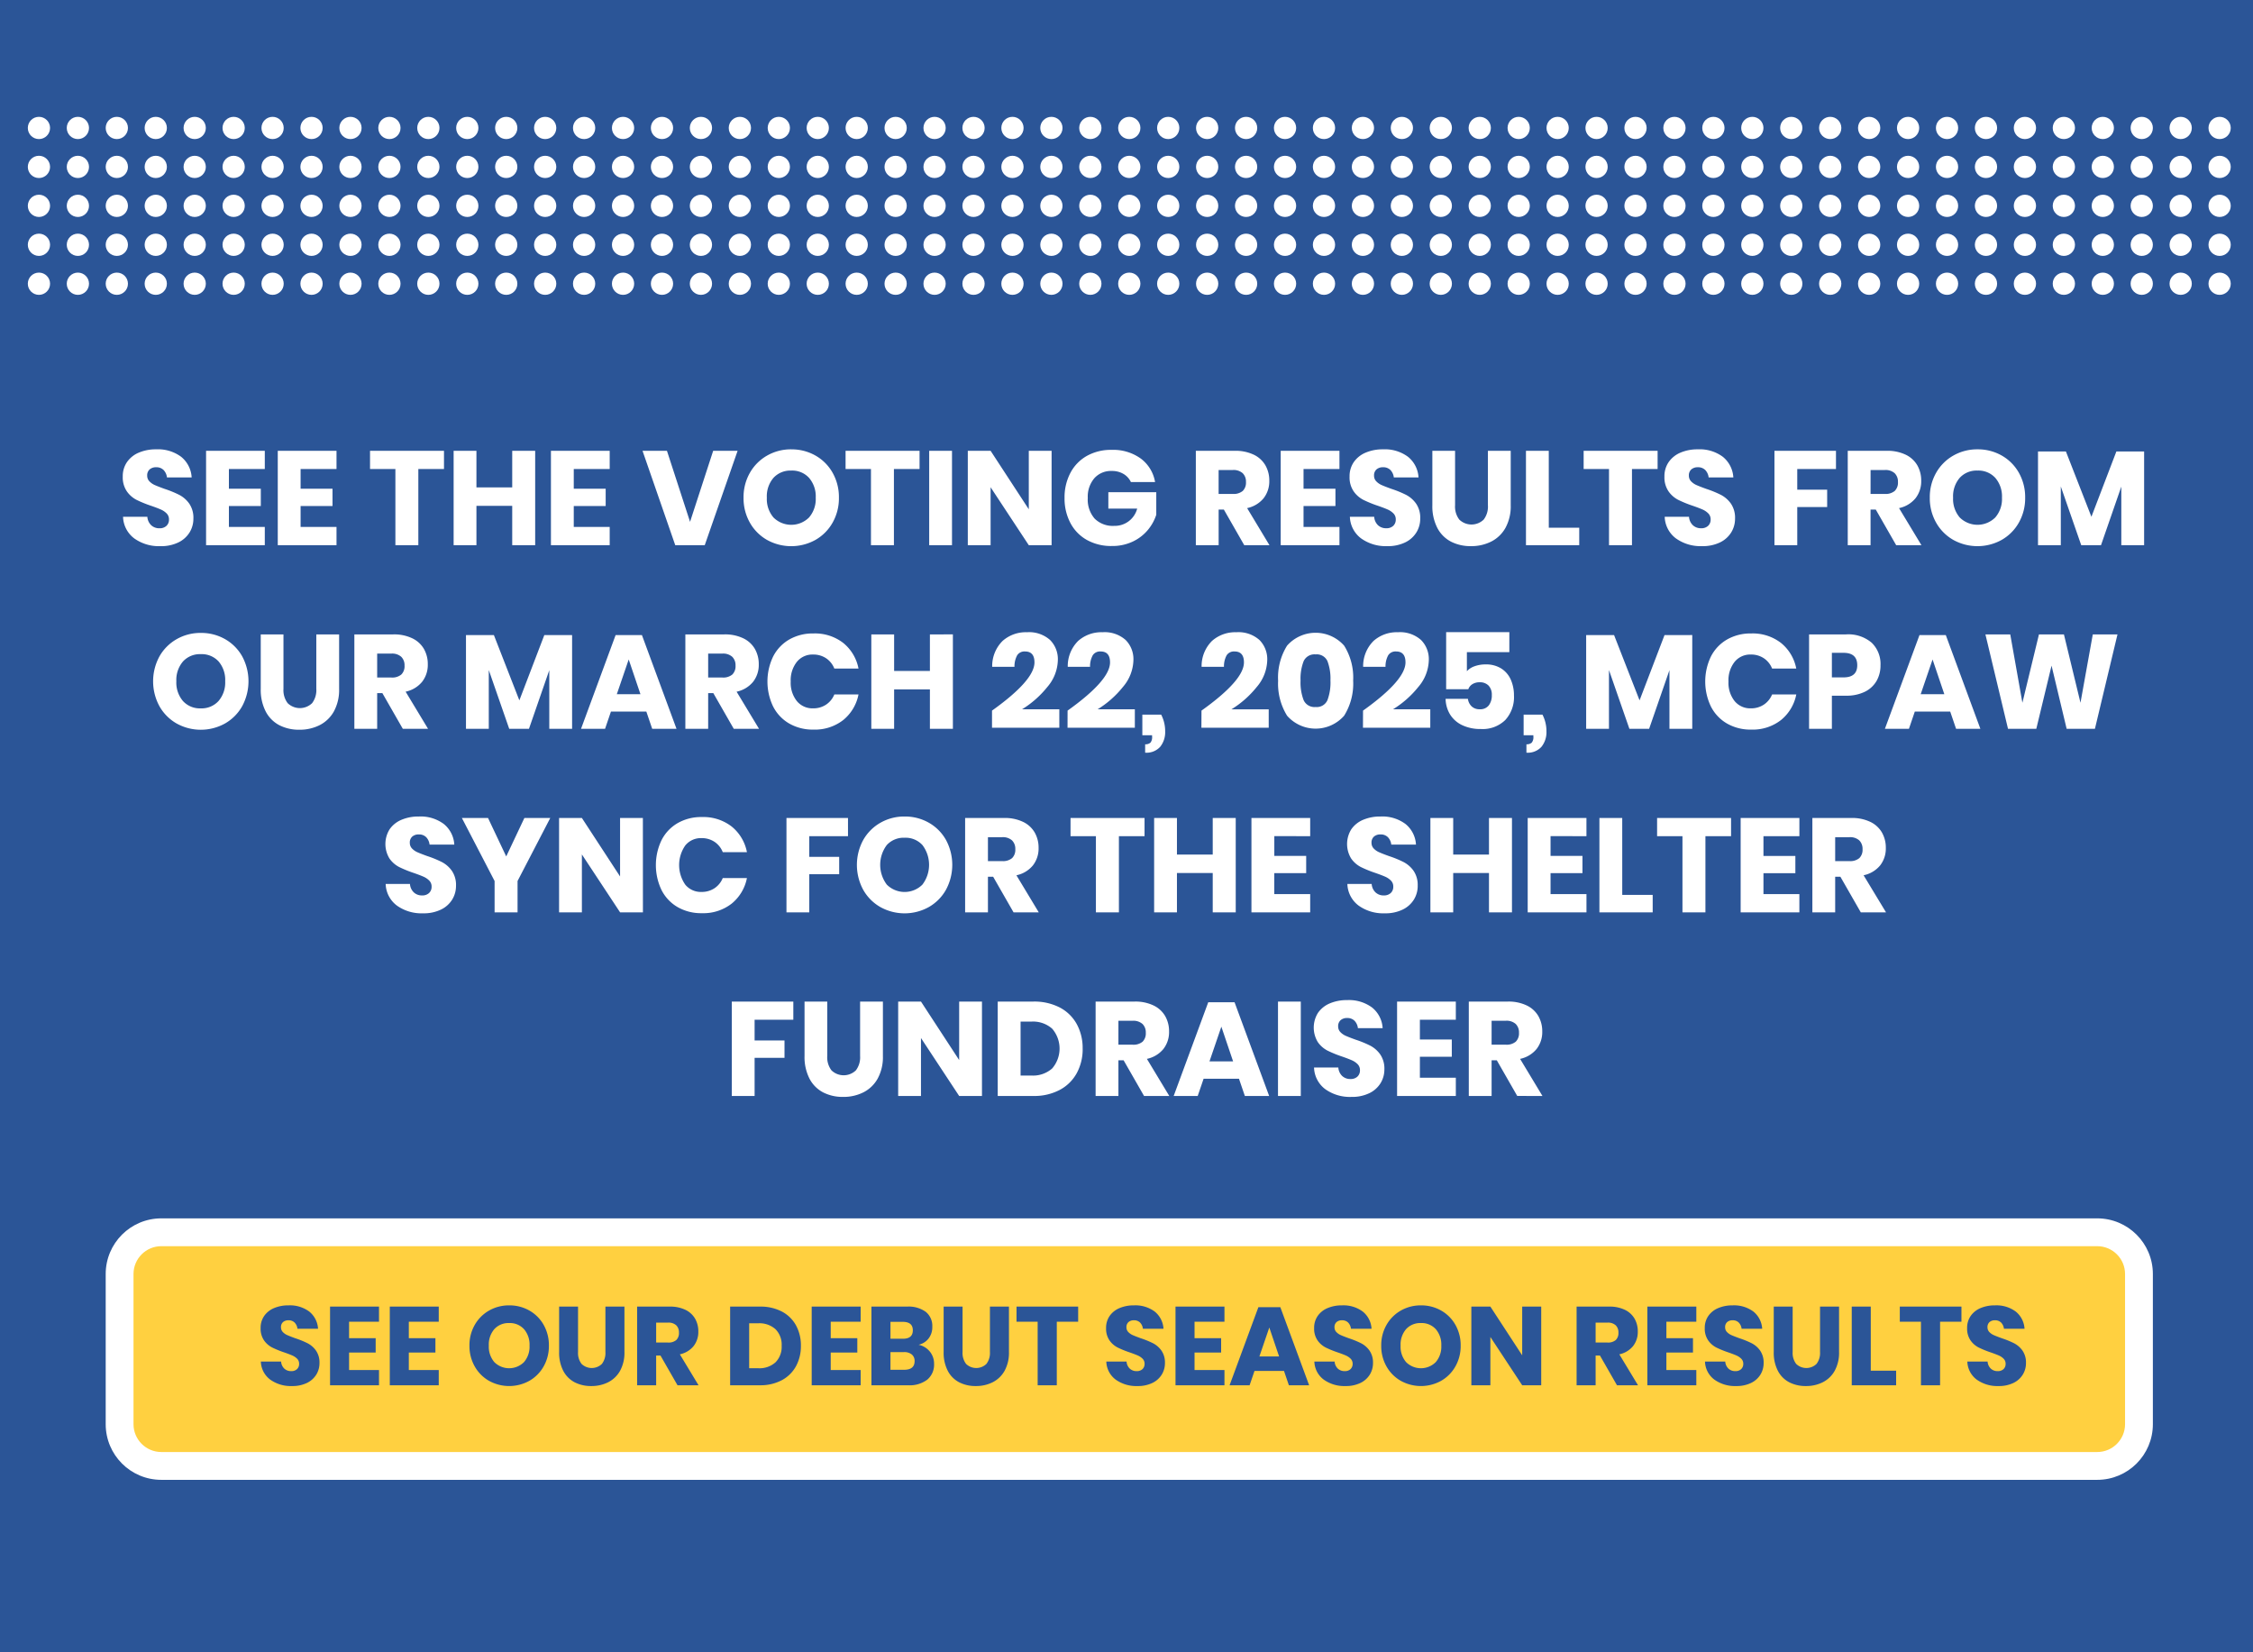 <svg xmlns="http://www.w3.org/2000/svg" xmlns:xlink="http://www.w3.org/1999/xlink" width="405" height="297" viewBox="0 0 405 297">
  <rect x="0" y="0" width="405" height="297" fill="#808080" stroke="none"/>
  <defs>
    <clipPath id="clip-path">
      <rect width="396" height="32" fill="none"/>
    </clipPath>
    <clipPath id="clip-Web_1920_6">
      <rect width="405" height="297"/>
    </clipPath>
  </defs>
  <g id="Web_1920_6" data-name="Web 1920 – 6" clip-path="url(#clip-Web_1920_6)">
    <rect width="405" height="297" fill="#fff"/>
    <path id="Path_10" data-name="Path 10" d="M0,0H406V297H0Z" fill="#2b5597"/>
    <path id="Path_14" data-name="Path 14" d="M32.764,20.224A4.678,4.678,0,0,1,32.08,22.7a4.824,4.824,0,0,1-2.016,1.8,7.1,7.1,0,0,1-3.228.672,7.6,7.6,0,0,1-4.7-1.392,5.044,5.044,0,0,1-2.016-3.888h4.368a2.305,2.305,0,0,0,.684,1.512,2.1,2.1,0,0,0,1.5.552,1.741,1.741,0,0,0,1.248-.432,1.512,1.512,0,0,0,.456-1.152,1.487,1.487,0,0,0-.42-1.08,3.293,3.293,0,0,0-1.044-.708q-.624-.276-1.728-.66a21.215,21.215,0,0,1-2.628-1.068A4.84,4.84,0,0,1,20.8,15.316a4.445,4.445,0,0,1-.732-2.652,4.465,4.465,0,0,1,.768-2.616A4.882,4.882,0,0,1,22.96,8.356a7.747,7.747,0,0,1,3.108-.588,6.968,6.968,0,0,1,4.5,1.344,5.128,5.128,0,0,1,1.884,3.7h-4.44a2.277,2.277,0,0,0-.612-1.332,1.8,1.8,0,0,0-1.332-.492,1.716,1.716,0,0,0-1.164.384A1.41,1.41,0,0,0,24.46,12.5a1.432,1.432,0,0,0,.4,1.02,3.018,3.018,0,0,0,1,.684q.6.264,1.728.672a18.994,18.994,0,0,1,2.664,1.092,5.1,5.1,0,0,1,1.776,1.572A4.491,4.491,0,0,1,32.764,20.224ZM39.148,11.3v3.552h5.736v3.1H39.148v3.768H45.6V25H35.044V8.032H45.6V11.3Zm12.888,0v3.552h5.736v3.1H52.036v3.768h6.456V25H47.932V8.032h10.56V11.3ZM77.812,8.032V11.3H73.2V25H69.076V11.3h-4.56V8.032Zm16.392,0V25H90.076V17.92H83.644V25h-4.1V8.032h4.1v6.576h6.432V8.032ZM101.14,11.3v3.552h5.736v3.1H101.14v3.768H107.6V25H97.036V8.032H107.6V11.3Zm16.752-3.264L122.044,20.8,126.2,8.032h4.392L124.684,25h-5.3L113.5,8.032Zm22.344-.264a8.633,8.633,0,0,1,4.356,1.116,8.13,8.13,0,0,1,3.084,3.1,8.881,8.881,0,0,1,1.128,4.476,8.873,8.873,0,0,1-1.14,4.488,8.193,8.193,0,0,1-3.1,3.108,8.966,8.966,0,0,1-8.664,0,8.192,8.192,0,0,1-3.1-3.108,8.873,8.873,0,0,1-1.14-4.488,8.807,8.807,0,0,1,1.14-4.476,8.217,8.217,0,0,1,3.1-3.1A8.587,8.587,0,0,1,140.236,7.768Zm0,3.816a4.114,4.114,0,0,0-3.2,1.308,5.1,5.1,0,0,0-1.188,3.564,5.111,5.111,0,0,0,1.188,3.552,4.534,4.534,0,0,0,6.4,0,5.079,5.079,0,0,0,1.2-3.552A5.111,5.111,0,0,0,143.44,12.9,4.1,4.1,0,0,0,140.236,11.584ZM163.3,8.032V11.3h-4.608V25h-4.128V11.3H150V8.032Zm5.832,0V25h-4.1V8.032ZM187.036,25h-4.1l-6.864-10.416V25h-4.1V8.032h4.1l6.864,10.512V8.032h4.1ZM197.812,7.864a8.475,8.475,0,0,1,5.256,1.56,6.646,6.646,0,0,1,2.568,4.224h-4.344a3.35,3.35,0,0,0-1.32-1.452,4.035,4.035,0,0,0-2.136-.54,3.992,3.992,0,0,0-3.12,1.308,5.1,5.1,0,0,0-1.176,3.54,5.182,5.182,0,0,0,1.236,3.72,4.628,4.628,0,0,0,3.516,1.3,4.156,4.156,0,0,0,4.128-3.1h-5.184V15.472h8.616v4.056a8.275,8.275,0,0,1-1.536,2.76,7.908,7.908,0,0,1-2.7,2.064,8.55,8.55,0,0,1-3.756.792,8.923,8.923,0,0,1-4.488-1.092,7.481,7.481,0,0,1-2.964-3.06,9.43,9.43,0,0,1-1.044-4.488,9.43,9.43,0,0,1,1.044-4.488,7.5,7.5,0,0,1,2.952-3.06A8.807,8.807,0,0,1,197.812,7.864ZM221.668,25,218,18.592h-.936V25h-4.1V8.032h7.008a7.565,7.565,0,0,1,3.408.7,4.806,4.806,0,0,1,2.088,1.908,5.466,5.466,0,0,1,.7,2.772,4.927,4.927,0,0,1-1.02,3.144,5.214,5.214,0,0,1-2.964,1.776L226.2,25Zm-4.608-9.216H219.6a2.562,2.562,0,0,0,1.8-.54,2.084,2.084,0,0,0,.576-1.6,2.116,2.116,0,0,0-.588-1.584,2.464,2.464,0,0,0-1.788-.576H217.06ZM232.324,11.3v3.552h5.736v3.1h-5.736v3.768h6.456V25H228.22V8.032h10.56V11.3ZM253.3,20.224a4.678,4.678,0,0,1-.684,2.472,4.824,4.824,0,0,1-2.016,1.8,7.1,7.1,0,0,1-3.228.672,7.6,7.6,0,0,1-4.7-1.392,5.044,5.044,0,0,1-2.016-3.888h4.368A2.305,2.305,0,0,0,245.7,21.4a2.1,2.1,0,0,0,1.5.552,1.741,1.741,0,0,0,1.248-.432,1.512,1.512,0,0,0,.456-1.152,1.487,1.487,0,0,0-.42-1.08,3.293,3.293,0,0,0-1.044-.708q-.624-.276-1.728-.66a21.216,21.216,0,0,1-2.628-1.068,4.84,4.84,0,0,1-1.752-1.536,4.445,4.445,0,0,1-.732-2.652,4.465,4.465,0,0,1,.768-2.616A4.882,4.882,0,0,1,243.5,8.356a7.747,7.747,0,0,1,3.108-.588,6.968,6.968,0,0,1,4.5,1.344,5.128,5.128,0,0,1,1.884,3.7h-4.44a2.277,2.277,0,0,0-.612-1.332,1.8,1.8,0,0,0-1.332-.492,1.716,1.716,0,0,0-1.164.384A1.41,1.41,0,0,0,245,12.5a1.432,1.432,0,0,0,.4,1.02,3.018,3.018,0,0,0,1,.684q.6.264,1.728.672a18.994,18.994,0,0,1,2.664,1.092,5.1,5.1,0,0,1,1.776,1.572A4.491,4.491,0,0,1,253.3,20.224Zm6.264-12.192v9.792a3.858,3.858,0,0,0,.756,2.568,3.159,3.159,0,0,0,4.392,0,3.858,3.858,0,0,0,.756-2.568V8.032h4.1v9.792a8.064,8.064,0,0,1-.936,4.044,6.084,6.084,0,0,1-2.556,2.472,7.926,7.926,0,0,1-3.66.828,7.655,7.655,0,0,1-3.6-.816,5.8,5.8,0,0,1-2.448-2.472,8.491,8.491,0,0,1-.888-4.056V8.032Zm16.848,13.824h5.472V25h-9.576V8.032h4.1Zm19.56-13.824V11.3h-4.608V25h-4.128V11.3h-4.56V8.032Zm13.92,12.192a4.678,4.678,0,0,1-.684,2.472,4.824,4.824,0,0,1-2.016,1.8,7.1,7.1,0,0,1-3.228.672,7.6,7.6,0,0,1-4.7-1.392,5.044,5.044,0,0,1-2.016-3.888h4.368A2.305,2.305,0,0,0,302.3,21.4a2.1,2.1,0,0,0,1.5.552,1.741,1.741,0,0,0,1.248-.432,1.512,1.512,0,0,0,.456-1.152,1.487,1.487,0,0,0-.42-1.08,3.293,3.293,0,0,0-1.044-.708q-.624-.276-1.728-.66a21.215,21.215,0,0,1-2.628-1.068,4.84,4.84,0,0,1-1.752-1.536,4.445,4.445,0,0,1-.732-2.652,4.465,4.465,0,0,1,.768-2.616,4.882,4.882,0,0,1,2.124-1.692,7.747,7.747,0,0,1,3.108-.588,6.968,6.968,0,0,1,4.5,1.344,5.128,5.128,0,0,1,1.884,3.7h-4.44a2.277,2.277,0,0,0-.612-1.332,1.8,1.8,0,0,0-1.332-.492,1.716,1.716,0,0,0-1.164.384,1.41,1.41,0,0,0-.444,1.128,1.432,1.432,0,0,0,.4,1.02,3.018,3.018,0,0,0,1,.684q.6.264,1.728.672a19,19,0,0,1,2.664,1.092,5.1,5.1,0,0,1,1.776,1.572A4.491,4.491,0,0,1,309.892,20.224ZM328.036,8.032V11.3h-6.96v3.72h5.376v3.12h-5.376V25h-4.1V8.032ZM338.86,25l-3.672-6.408h-.936V25h-4.1V8.032h7.008a7.565,7.565,0,0,1,3.408.7,4.806,4.806,0,0,1,2.088,1.908,5.466,5.466,0,0,1,.7,2.772,4.927,4.927,0,0,1-1.02,3.144,5.214,5.214,0,0,1-2.964,1.776L343.4,25Zm-4.608-9.216H336.8a2.562,2.562,0,0,0,1.8-.54,2.084,2.084,0,0,0,.576-1.6,2.116,2.116,0,0,0-.588-1.584,2.464,2.464,0,0,0-1.788-.576h-2.544Zm19.224-8.016a8.633,8.633,0,0,1,4.356,1.116,8.131,8.131,0,0,1,3.084,3.1,8.881,8.881,0,0,1,1.128,4.476,8.873,8.873,0,0,1-1.14,4.488,8.192,8.192,0,0,1-3.1,3.108,8.966,8.966,0,0,1-8.664,0,8.192,8.192,0,0,1-3.1-3.108,8.873,8.873,0,0,1-1.14-4.488,8.807,8.807,0,0,1,1.14-4.476,8.217,8.217,0,0,1,3.1-3.1A8.587,8.587,0,0,1,353.476,7.768Zm0,3.816a4.114,4.114,0,0,0-3.2,1.308,5.1,5.1,0,0,0-1.188,3.564,5.111,5.111,0,0,0,1.188,3.552,4.534,4.534,0,0,0,6.4,0,5.079,5.079,0,0,0,1.2-3.552A5.111,5.111,0,0,0,356.68,12.9,4.1,4.1,0,0,0,353.476,11.584Zm29.952-3.432V25h-4.1V14.464L375.676,25h-3.552l-3.672-10.56V25h-4.1V8.152h5.016l4.584,11.736,4.488-11.736ZM34.1,40.768a8.633,8.633,0,0,1,4.356,1.116,8.13,8.13,0,0,1,3.084,3.1,9.424,9.424,0,0,1-.012,8.964,8.193,8.193,0,0,1-3.1,3.108,8.966,8.966,0,0,1-8.664,0,8.193,8.193,0,0,1-3.1-3.108,9.381,9.381,0,0,1,0-8.964,8.217,8.217,0,0,1,3.1-3.1A8.587,8.587,0,0,1,34.1,40.768Zm0,3.816a4.114,4.114,0,0,0-3.2,1.308A5.1,5.1,0,0,0,29.7,49.456a5.111,5.111,0,0,0,1.188,3.552,4.1,4.1,0,0,0,3.2,1.32,4.1,4.1,0,0,0,3.192-1.32,5.079,5.079,0,0,0,1.2-3.552A5.111,5.111,0,0,0,37.3,45.9,4.1,4.1,0,0,0,34.1,44.584Zm14.856-3.552v9.792a3.858,3.858,0,0,0,.756,2.568,3.159,3.159,0,0,0,4.392,0,3.858,3.858,0,0,0,.756-2.568V41.032h4.1v9.792a8.064,8.064,0,0,1-.936,4.044,6.085,6.085,0,0,1-2.556,2.472,7.926,7.926,0,0,1-3.66.828,7.655,7.655,0,0,1-3.6-.816A5.8,5.8,0,0,1,45.76,54.88a8.491,8.491,0,0,1-.888-4.056V41.032ZM70.408,58l-3.672-6.408H65.8V58H61.7V41.032H68.7a7.565,7.565,0,0,1,3.408.7A4.806,4.806,0,0,1,74.2,43.636a5.466,5.466,0,0,1,.7,2.772,4.927,4.927,0,0,1-1.02,3.144,5.214,5.214,0,0,1-2.964,1.776L74.944,58ZM65.8,48.784h2.544a2.562,2.562,0,0,0,1.8-.54,2.084,2.084,0,0,0,.576-1.6,2.116,2.116,0,0,0-.588-1.584,2.464,2.464,0,0,0-1.788-.576H65.8Zm35.04-7.632V58h-4.1V47.464L93.088,58H89.536L85.864,47.44V58h-4.1V41.152h5.016L91.36,52.888l4.488-11.736ZM114.184,54.9h-6.36L106.768,58h-4.32l6.216-16.848h4.728L119.608,58H115.24Zm-1.056-3.12-2.112-6.24-2.136,6.24ZM129.9,58l-3.672-6.408H125.3V58h-4.1V41.032H128.2a7.565,7.565,0,0,1,3.408.7,4.806,4.806,0,0,1,2.088,1.908,5.466,5.466,0,0,1,.7,2.772,4.927,4.927,0,0,1-1.02,3.144,5.214,5.214,0,0,1-2.964,1.776L134.44,58ZM125.3,48.784h2.544a2.562,2.562,0,0,0,1.8-.54,2.084,2.084,0,0,0,.576-1.6,2.116,2.116,0,0,0-.588-1.584,2.464,2.464,0,0,0-1.788-.576H125.3Zm18.912-7.92a8.3,8.3,0,0,1,5.364,1.7,7.8,7.8,0,0,1,2.748,4.608h-4.344a3.986,3.986,0,0,0-1.476-1.848,4.126,4.126,0,0,0-2.364-.672,3.6,3.6,0,0,0-2.9,1.32,5.322,5.322,0,0,0-1.1,3.528,5.274,5.274,0,0,0,1.1,3.516,3.615,3.615,0,0,0,2.9,1.308,4.126,4.126,0,0,0,2.364-.672,4,4,0,0,0,1.476-1.824h4.344a7.839,7.839,0,0,1-2.748,4.6,8.261,8.261,0,0,1-5.364,1.716,8.463,8.463,0,0,1-4.344-1.092,7.412,7.412,0,0,1-2.892-3.06,10.384,10.384,0,0,1,0-8.976,7.412,7.412,0,0,1,2.892-3.06A8.463,8.463,0,0,1,144.208,40.864Zm25.08.168V58H165.16V50.92h-6.432V58h-4.1V41.032h4.1v6.576h6.432V41.032Zm7.032,13.7q7.632-5.448,7.632-8.664,0-1.968-1.7-1.968a1.561,1.561,0,0,0-1.4.672,4.12,4.12,0,0,0-.492,2.088h-4.008a6.38,6.38,0,0,1,1.872-4.656,6.272,6.272,0,0,1,4.368-1.56,5.679,5.679,0,0,1,4.164,1.392,4.879,4.879,0,0,1,1.4,3.624,7.679,7.679,0,0,1-1.9,4.836,17.68,17.68,0,0,1-4.536,4h6.7v3.312h-12.1Zm13.584,0q7.632-5.448,7.632-8.664,0-1.968-1.7-1.968a1.561,1.561,0,0,0-1.4.672,4.12,4.12,0,0,0-.492,2.088h-4.008a6.38,6.38,0,0,1,1.872-4.656,6.272,6.272,0,0,1,4.368-1.56,5.679,5.679,0,0,1,4.164,1.392,4.879,4.879,0,0,1,1.4,3.624,7.679,7.679,0,0,1-1.9,4.836,17.68,17.68,0,0,1-4.536,4H202v3.312H189.9Zm16.824.72a6.485,6.485,0,0,1,.72,3.024,4.2,4.2,0,0,1-.876,2.736,3.3,3.3,0,0,1-2.724,1.08V60.784a1.331,1.331,0,0,0,.948-.288,1.532,1.532,0,0,0,.3-1.1v-.24h-1.752v-3.7Zm7.248-.72q7.632-5.448,7.632-8.664,0-1.968-1.7-1.968a1.561,1.561,0,0,0-1.4.672,4.12,4.12,0,0,0-.492,2.088H214a6.38,6.38,0,0,1,1.872-4.656,6.272,6.272,0,0,1,4.368-1.56A5.679,5.679,0,0,1,224.4,42.04a4.879,4.879,0,0,1,1.4,3.624,7.679,7.679,0,0,1-1.9,4.836,17.68,17.68,0,0,1-4.536,4h6.7v3.312h-12.1Zm13.776-5.4a10.942,10.942,0,0,0,1.608,6.312,6.816,6.816,0,0,0,10.26,0,10.88,10.88,0,0,0,1.62-6.312,10.775,10.775,0,0,0-1.62-6.276,6.84,6.84,0,0,0-10.26,0A10.836,10.836,0,0,0,227.752,49.336Zm9.408,0a9.067,9.067,0,0,1-.54,3.516,2.089,2.089,0,0,1-2.124,1.236,2.133,2.133,0,0,1-2.16-1.236,8.889,8.889,0,0,1-.552-3.516,8.72,8.72,0,0,1,.552-3.48,2.136,2.136,0,0,1,2.16-1.224,2.1,2.1,0,0,1,2.124,1.212A8.879,8.879,0,0,1,237.16,49.336Zm5.856,5.4q7.632-5.448,7.632-8.664,0-1.968-1.7-1.968a1.561,1.561,0,0,0-1.4.672,4.12,4.12,0,0,0-.492,2.088H243.04a6.38,6.38,0,0,1,1.872-4.656,6.272,6.272,0,0,1,4.368-1.56,5.679,5.679,0,0,1,4.164,1.392,4.879,4.879,0,0,1,1.4,3.624,7.679,7.679,0,0,1-1.9,4.836,17.68,17.68,0,0,1-4.536,4h6.7v3.312h-12.1Zm26.3-10.512h-7.632v3.432a3.308,3.308,0,0,1,1.4-.9,5.734,5.734,0,0,1,1.956-.324,5.1,5.1,0,0,1,2.856.756,4.532,4.532,0,0,1,1.7,2.028,6.979,6.979,0,0,1,.552,2.808,6.082,6.082,0,0,1-1.56,4.4,5.812,5.812,0,0,1-4.392,1.62,7.594,7.594,0,0,1-3.336-.684,5.15,5.15,0,0,1-2.184-1.908,5.537,5.537,0,0,1-.816-2.832h4.008a2.286,2.286,0,0,0,.66,1.344,2.02,2.02,0,0,0,1.476.528,1.923,1.923,0,0,0,1.62-.7,2.934,2.934,0,0,0,.54-1.848,2.362,2.362,0,0,0-.576-1.7,2.124,2.124,0,0,0-1.608-.6,2.35,2.35,0,0,0-1.32.348,1.752,1.752,0,0,0-.72.9h-3.984V40.624H269.32Zm5.952,11.232a6.484,6.484,0,0,1,.72,3.024,4.2,4.2,0,0,1-.876,2.736,3.3,3.3,0,0,1-2.724,1.08V60.784a1.331,1.331,0,0,0,.948-.288,1.532,1.532,0,0,0,.3-1.1v-.24h-1.752v-3.7Zm26.928-14.3V58h-4.1V47.464L294.448,58H290.9l-3.672-10.56V58h-4.1V41.152h5.016l4.584,11.736,4.488-11.736Zm10.584-.288a8.3,8.3,0,0,1,5.364,1.7,7.8,7.8,0,0,1,2.748,4.608h-4.344a3.986,3.986,0,0,0-1.476-1.848,4.126,4.126,0,0,0-2.364-.672,3.6,3.6,0,0,0-2.9,1.32,5.322,5.322,0,0,0-1.1,3.528,5.274,5.274,0,0,0,1.1,3.516,3.615,3.615,0,0,0,2.9,1.308,4.126,4.126,0,0,0,2.364-.672,4,4,0,0,0,1.476-1.824H320.9a7.839,7.839,0,0,1-2.748,4.6,8.261,8.261,0,0,1-5.364,1.716,8.463,8.463,0,0,1-4.344-1.092,7.412,7.412,0,0,1-2.892-3.06,10.383,10.383,0,0,1,0-8.976,7.412,7.412,0,0,1,2.892-3.06A8.463,8.463,0,0,1,312.784,40.864ZM327.3,52.048V58h-4.1V41.032h6.648a6.455,6.455,0,0,1,4.608,1.5,5.3,5.3,0,0,1,1.584,4.044,5.571,5.571,0,0,1-.708,2.82,4.909,4.909,0,0,1-2.1,1.944,7.4,7.4,0,0,1-3.384.708Zm2.088-3.288q2.472,0,2.472-2.184,0-2.232-2.472-2.232H327.3V48.76ZM348.568,54.9h-6.36L341.152,58h-4.32l6.216-16.848h4.728L353.992,58h-4.368Zm-1.056-3.12-2.112-6.24-2.136,6.24ZM378.64,41.032,374.584,58H369.5l-2.712-11.352L364.048,58H358.96L354.9,41.032h4.464l2.184,12.288,2.976-12.288h4.488l2.976,12.288L374.2,41.032ZM79.972,86.224a4.678,4.678,0,0,1-.684,2.472,4.824,4.824,0,0,1-2.016,1.8,7.1,7.1,0,0,1-3.228.672,7.6,7.6,0,0,1-4.7-1.392,5.044,5.044,0,0,1-2.016-3.888h4.368a2.305,2.305,0,0,0,.684,1.512,2.1,2.1,0,0,0,1.5.552,1.741,1.741,0,0,0,1.248-.432,1.512,1.512,0,0,0,.456-1.152,1.487,1.487,0,0,0-.42-1.08,3.293,3.293,0,0,0-1.044-.708q-.624-.276-1.728-.66a21.216,21.216,0,0,1-2.628-1.068,4.84,4.84,0,0,1-1.752-1.536,5,5,0,0,1,.036-5.268,4.882,4.882,0,0,1,2.124-1.692,7.747,7.747,0,0,1,3.108-.588,6.968,6.968,0,0,1,4.5,1.344,5.128,5.128,0,0,1,1.884,3.7H75.22a2.277,2.277,0,0,0-.612-1.332,1.8,1.8,0,0,0-1.332-.492,1.716,1.716,0,0,0-1.164.384,1.41,1.41,0,0,0-.444,1.128,1.432,1.432,0,0,0,.4,1.02,3.018,3.018,0,0,0,1,.684q.6.264,1.728.672a18.993,18.993,0,0,1,2.664,1.092,5.1,5.1,0,0,1,1.776,1.572A4.491,4.491,0,0,1,79.972,86.224ZM96.916,74.032,91.036,85.36V91H86.908V85.36l-5.88-11.328h4.7L89,80.944l3.264-6.912ZM113.572,91h-4.1L102.6,80.584V91H98.5V74.032h4.1l6.864,10.512V74.032h4.1Zm10.584-17.136a8.3,8.3,0,0,1,5.364,1.7,7.8,7.8,0,0,1,2.748,4.608h-4.344a3.986,3.986,0,0,0-1.476-1.848,4.126,4.126,0,0,0-2.364-.672,3.6,3.6,0,0,0-2.9,1.32,6.17,6.17,0,0,0,0,7.044,3.615,3.615,0,0,0,2.9,1.308,4.126,4.126,0,0,0,2.364-.672,4,4,0,0,0,1.476-1.824h4.344a7.839,7.839,0,0,1-2.748,4.6,8.261,8.261,0,0,1-5.364,1.716,8.463,8.463,0,0,1-4.344-1.092,7.412,7.412,0,0,1-2.892-3.06,10.384,10.384,0,0,1,0-8.976,7.412,7.412,0,0,1,2.892-3.06A8.463,8.463,0,0,1,124.156,73.864Zm26.28.168V77.3h-6.96v3.72h5.376v3.12h-5.376V91h-4.1V74.032Zm10.176-.264a8.633,8.633,0,0,1,4.356,1.116,8.13,8.13,0,0,1,3.084,3.1,9.424,9.424,0,0,1-.012,8.964,8.193,8.193,0,0,1-3.1,3.108,8.966,8.966,0,0,1-8.664,0,8.193,8.193,0,0,1-3.1-3.108,9.381,9.381,0,0,1,0-8.964,8.217,8.217,0,0,1,3.1-3.1A8.587,8.587,0,0,1,160.612,73.768Zm0,3.816a4.114,4.114,0,0,0-3.2,1.308,5.922,5.922,0,0,0,0,7.116,4.534,4.534,0,0,0,6.4,0,5.88,5.88,0,0,0,.012-7.1A4.1,4.1,0,0,0,160.612,77.584ZM180.2,91l-3.672-6.408h-.936V91h-4.1V74.032h7.008a7.565,7.565,0,0,1,3.408.7,4.806,4.806,0,0,1,2.088,1.908,5.466,5.466,0,0,1,.7,2.772,4.927,4.927,0,0,1-1.02,3.144,5.214,5.214,0,0,1-2.964,1.776L184.732,91Zm-4.608-9.216h2.544a2.562,2.562,0,0,0,1.8-.54,2.084,2.084,0,0,0,.576-1.6,2.116,2.116,0,0,0-.588-1.584,2.464,2.464,0,0,0-1.788-.576h-2.544Zm28.152-7.752V77.3h-4.608V91H195V77.3h-4.56V74.032Zm16.392,0V91H216V83.92h-6.432V91h-4.1V74.032h4.1v6.576H216V74.032Zm6.936,3.264v3.552H232.8v3.1h-5.736v3.768h6.456V91h-10.56V74.032h10.56V77.3Zm25.776,8.928a4.678,4.678,0,0,1-.684,2.472,4.824,4.824,0,0,1-2.016,1.8,7.1,7.1,0,0,1-3.228.672,7.6,7.6,0,0,1-4.7-1.392,5.044,5.044,0,0,1-2.016-3.888h4.368a2.305,2.305,0,0,0,.684,1.512,2.1,2.1,0,0,0,1.5.552A1.741,1.741,0,0,0,248,87.52a1.512,1.512,0,0,0,.456-1.152,1.487,1.487,0,0,0-.42-1.08,3.293,3.293,0,0,0-1.044-.708q-.624-.276-1.728-.66a21.216,21.216,0,0,1-2.628-1.068,4.84,4.84,0,0,1-1.752-1.536,5,5,0,0,1,.036-5.268,4.882,4.882,0,0,1,2.124-1.692,7.747,7.747,0,0,1,3.108-.588,6.968,6.968,0,0,1,4.5,1.344,5.128,5.128,0,0,1,1.884,3.7h-4.44a2.277,2.277,0,0,0-.612-1.332,1.8,1.8,0,0,0-1.332-.492,1.716,1.716,0,0,0-1.164.384,1.41,1.41,0,0,0-.444,1.128,1.432,1.432,0,0,0,.4,1.02,3.018,3.018,0,0,0,1,.684q.6.264,1.728.672a18.994,18.994,0,0,1,2.664,1.092,5.1,5.1,0,0,1,1.776,1.572A4.491,4.491,0,0,1,252.844,86.224Zm16.944-12.192V91H265.66V83.92h-6.432V91h-4.1V74.032h4.1v6.576h6.432V74.032Zm6.936,3.264v3.552h5.736v3.1h-5.736v3.768h6.456V91H272.62V74.032h10.56V77.3Zm12.888,10.56h5.472V91h-9.576V74.032h4.1Zm19.56-13.824V77.3h-4.608V91h-4.128V77.3h-4.56V74.032ZM315,77.3v3.552h5.736v3.1H315v3.768h6.456V91H310.9V74.032h10.56V77.3ZM332.5,91l-3.672-6.408h-.936V91h-4.1V74.032H330.8a7.565,7.565,0,0,1,3.408.7,4.806,4.806,0,0,1,2.088,1.908,5.466,5.466,0,0,1,.7,2.772,4.927,4.927,0,0,1-1.02,3.144A5.214,5.214,0,0,1,333,84.328L337.036,91Zm-4.608-9.216h2.544a2.562,2.562,0,0,0,1.8-.54,2.084,2.084,0,0,0,.576-1.6,2.116,2.116,0,0,0-.588-1.584,2.464,2.464,0,0,0-1.788-.576h-2.544ZM140.608,107.032V110.3h-6.96v3.72h5.376v3.12h-5.376V124h-4.1V107.032Zm6.1,0v9.792a3.858,3.858,0,0,0,.756,2.568,3.159,3.159,0,0,0,4.392,0,3.858,3.858,0,0,0,.756-2.568v-9.792h4.1v9.792a8.064,8.064,0,0,1-.936,4.044,6.085,6.085,0,0,1-2.556,2.472,7.926,7.926,0,0,1-3.66.828,7.655,7.655,0,0,1-3.6-.816,5.8,5.8,0,0,1-2.448-2.472,8.491,8.491,0,0,1-.888-4.056v-9.792ZM174.52,124h-4.1l-6.864-10.416V124h-4.1V107.032h4.1l6.864,10.512V107.032h4.1Zm18.1-8.52a9,9,0,0,1-1.068,4.428,7.481,7.481,0,0,1-3.072,3.012A9.8,9.8,0,0,1,183.76,124h-6.408V107.032h6.408a9.962,9.962,0,0,1,4.728,1.056,7.367,7.367,0,0,1,3.06,2.976A8.932,8.932,0,0,1,192.616,115.48Zm-9.216,4.848a5.186,5.186,0,0,0,3.732-1.272,5.466,5.466,0,0,0,0-7.152,5.186,5.186,0,0,0-3.732-1.272h-1.944v9.7ZM203.656,124l-3.672-6.408h-.936V124h-4.1V107.032h7.008a7.565,7.565,0,0,1,3.408.7,4.806,4.806,0,0,1,2.088,1.908,5.466,5.466,0,0,1,.7,2.772,4.927,4.927,0,0,1-1.02,3.144,5.214,5.214,0,0,1-2.964,1.776L208.192,124Zm-4.608-9.216h2.544a2.562,2.562,0,0,0,1.8-.54,2.084,2.084,0,0,0,.576-1.6,2.116,2.116,0,0,0-.588-1.584,2.464,2.464,0,0,0-1.788-.576h-2.544Zm21.672,6.12h-6.36L213.3,124h-4.32l6.216-16.848h4.728L226.144,124h-4.368Zm-1.056-3.12-2.112-6.24-2.136,6.24Zm12.168-10.752V124h-4.1V107.032Zm15.024,12.192a4.678,4.678,0,0,1-.684,2.472,4.824,4.824,0,0,1-2.016,1.8,7.1,7.1,0,0,1-3.228.672,7.6,7.6,0,0,1-4.7-1.392,5.044,5.044,0,0,1-2.016-3.888h4.368a2.305,2.305,0,0,0,.684,1.512,2.1,2.1,0,0,0,1.5.552,1.741,1.741,0,0,0,1.248-.432,1.512,1.512,0,0,0,.456-1.152,1.487,1.487,0,0,0-.42-1.08A3.293,3.293,0,0,0,241,117.58q-.624-.276-1.728-.66a21.216,21.216,0,0,1-2.628-1.068,4.84,4.84,0,0,1-1.752-1.536,5,5,0,0,1,.036-5.268,4.882,4.882,0,0,1,2.124-1.692,7.747,7.747,0,0,1,3.108-.588,6.968,6.968,0,0,1,4.5,1.344,5.128,5.128,0,0,1,1.884,3.7H242.1a2.277,2.277,0,0,0-.612-1.332,1.8,1.8,0,0,0-1.332-.492,1.716,1.716,0,0,0-1.164.384,1.41,1.41,0,0,0-.444,1.128,1.432,1.432,0,0,0,.4,1.02,3.018,3.018,0,0,0,1,.684q.6.264,1.728.672a18.994,18.994,0,0,1,2.664,1.092,5.1,5.1,0,0,1,1.776,1.572A4.491,4.491,0,0,1,246.856,119.224Zm6.384-8.928v3.552h5.736v3.1H253.24v3.768H259.7V124h-10.56V107.032H259.7V110.3Zm17.5,13.7-3.672-6.408h-.936V124h-4.1V107.032h7.008a7.565,7.565,0,0,1,3.408.7,4.806,4.806,0,0,1,2.088,1.908,5.466,5.466,0,0,1,.7,2.772,4.927,4.927,0,0,1-1.02,3.144,5.214,5.214,0,0,1-2.964,1.776L275.272,124Zm-4.608-9.216h2.544a2.562,2.562,0,0,0,1.8-.54,2.084,2.084,0,0,0,.576-1.6,2.116,2.116,0,0,0-.588-1.584,2.464,2.464,0,0,0-1.788-.576h-2.544Z" transform="translate(2 73)" fill="#fff"/>
    <g id="Repeat_Grid_3" data-name="Repeat Grid 3" transform="translate(5 21)" clip-path="url(#clip-path)">
      <g id="Group_1308" data-name="Group 1308" transform="translate(1184 3508)">
        <circle id="Ellipse_18" data-name="Ellipse 18" cx="2" cy="2" r="2" transform="translate(-1184 -3508)" fill="#fff"/>
        <circle id="Ellipse_19" data-name="Ellipse 19" cx="2" cy="2" r="2" transform="translate(-1184 -3501)" fill="#fff"/>
        <circle id="Ellipse_20" data-name="Ellipse 20" cx="2" cy="2" r="2" transform="translate(-1184 -3494)" fill="#fff"/>
        <circle id="Ellipse_21" data-name="Ellipse 21" cx="2" cy="2" r="2" transform="translate(-1184 -3487)" fill="#fff"/>
        <circle id="Ellipse_22" data-name="Ellipse 22" cx="2" cy="2" r="2" transform="translate(-1184 -3480)" fill="#fff"/>
      </g>
      <g id="Group_1308-2" data-name="Group 1308" transform="translate(1191 3508)">
        <circle id="Ellipse_18-2" data-name="Ellipse 18" cx="2" cy="2" r="2" transform="translate(-1184 -3508)" fill="#fff"/>
        <circle id="Ellipse_19-2" data-name="Ellipse 19" cx="2" cy="2" r="2" transform="translate(-1184 -3501)" fill="#fff"/>
        <circle id="Ellipse_20-2" data-name="Ellipse 20" cx="2" cy="2" r="2" transform="translate(-1184 -3494)" fill="#fff"/>
        <circle id="Ellipse_21-2" data-name="Ellipse 21" cx="2" cy="2" r="2" transform="translate(-1184 -3487)" fill="#fff"/>
        <circle id="Ellipse_22-2" data-name="Ellipse 22" cx="2" cy="2" r="2" transform="translate(-1184 -3480)" fill="#fff"/>
      </g>
      <g id="Group_1308-3" data-name="Group 1308" transform="translate(1198 3508)">
        <circle id="Ellipse_18-3" data-name="Ellipse 18" cx="2" cy="2" r="2" transform="translate(-1184 -3508)" fill="#fff"/>
        <circle id="Ellipse_19-3" data-name="Ellipse 19" cx="2" cy="2" r="2" transform="translate(-1184 -3501)" fill="#fff"/>
        <circle id="Ellipse_20-3" data-name="Ellipse 20" cx="2" cy="2" r="2" transform="translate(-1184 -3494)" fill="#fff"/>
        <circle id="Ellipse_21-3" data-name="Ellipse 21" cx="2" cy="2" r="2" transform="translate(-1184 -3487)" fill="#fff"/>
        <circle id="Ellipse_22-3" data-name="Ellipse 22" cx="2" cy="2" r="2" transform="translate(-1184 -3480)" fill="#fff"/>
      </g>
      <g id="Group_1308-4" data-name="Group 1308" transform="translate(1205 3508)">
        <circle id="Ellipse_18-4" data-name="Ellipse 18" cx="2" cy="2" r="2" transform="translate(-1184 -3508)" fill="#fff"/>
        <circle id="Ellipse_19-4" data-name="Ellipse 19" cx="2" cy="2" r="2" transform="translate(-1184 -3501)" fill="#fff"/>
        <circle id="Ellipse_20-4" data-name="Ellipse 20" cx="2" cy="2" r="2" transform="translate(-1184 -3494)" fill="#fff"/>
        <circle id="Ellipse_21-4" data-name="Ellipse 21" cx="2" cy="2" r="2" transform="translate(-1184 -3487)" fill="#fff"/>
        <circle id="Ellipse_22-4" data-name="Ellipse 22" cx="2" cy="2" r="2" transform="translate(-1184 -3480)" fill="#fff"/>
      </g>
      <g id="Group_1308-5" data-name="Group 1308" transform="translate(1212 3508)">
        <circle id="Ellipse_18-5" data-name="Ellipse 18" cx="2" cy="2" r="2" transform="translate(-1184 -3508)" fill="#fff"/>
        <circle id="Ellipse_19-5" data-name="Ellipse 19" cx="2" cy="2" r="2" transform="translate(-1184 -3501)" fill="#fff"/>
        <circle id="Ellipse_20-5" data-name="Ellipse 20" cx="2" cy="2" r="2" transform="translate(-1184 -3494)" fill="#fff"/>
        <circle id="Ellipse_21-5" data-name="Ellipse 21" cx="2" cy="2" r="2" transform="translate(-1184 -3487)" fill="#fff"/>
        <circle id="Ellipse_22-5" data-name="Ellipse 22" cx="2" cy="2" r="2" transform="translate(-1184 -3480)" fill="#fff"/>
      </g>
      <g id="Group_1308-6" data-name="Group 1308" transform="translate(1219 3508)">
        <circle id="Ellipse_18-6" data-name="Ellipse 18" cx="2" cy="2" r="2" transform="translate(-1184 -3508)" fill="#fff"/>
        <circle id="Ellipse_19-6" data-name="Ellipse 19" cx="2" cy="2" r="2" transform="translate(-1184 -3501)" fill="#fff"/>
        <circle id="Ellipse_20-6" data-name="Ellipse 20" cx="2" cy="2" r="2" transform="translate(-1184 -3494)" fill="#fff"/>
        <circle id="Ellipse_21-6" data-name="Ellipse 21" cx="2" cy="2" r="2" transform="translate(-1184 -3487)" fill="#fff"/>
        <circle id="Ellipse_22-6" data-name="Ellipse 22" cx="2" cy="2" r="2" transform="translate(-1184 -3480)" fill="#fff"/>
      </g>
      <g id="Group_1308-7" data-name="Group 1308" transform="translate(1226 3508)">
        <circle id="Ellipse_18-7" data-name="Ellipse 18" cx="2" cy="2" r="2" transform="translate(-1184 -3508)" fill="#fff"/>
        <circle id="Ellipse_19-7" data-name="Ellipse 19" cx="2" cy="2" r="2" transform="translate(-1184 -3501)" fill="#fff"/>
        <circle id="Ellipse_20-7" data-name="Ellipse 20" cx="2" cy="2" r="2" transform="translate(-1184 -3494)" fill="#fff"/>
        <circle id="Ellipse_21-7" data-name="Ellipse 21" cx="2" cy="2" r="2" transform="translate(-1184 -3487)" fill="#fff"/>
        <circle id="Ellipse_22-7" data-name="Ellipse 22" cx="2" cy="2" r="2" transform="translate(-1184 -3480)" fill="#fff"/>
      </g>
      <g id="Group_1308-8" data-name="Group 1308" transform="translate(1233 3508)">
        <circle id="Ellipse_18-8" data-name="Ellipse 18" cx="2" cy="2" r="2" transform="translate(-1184 -3508)" fill="#fff"/>
        <circle id="Ellipse_19-8" data-name="Ellipse 19" cx="2" cy="2" r="2" transform="translate(-1184 -3501)" fill="#fff"/>
        <circle id="Ellipse_20-8" data-name="Ellipse 20" cx="2" cy="2" r="2" transform="translate(-1184 -3494)" fill="#fff"/>
        <circle id="Ellipse_21-8" data-name="Ellipse 21" cx="2" cy="2" r="2" transform="translate(-1184 -3487)" fill="#fff"/>
        <circle id="Ellipse_22-8" data-name="Ellipse 22" cx="2" cy="2" r="2" transform="translate(-1184 -3480)" fill="#fff"/>
      </g>
      <g id="Group_1308-9" data-name="Group 1308" transform="translate(1240 3508)">
        <circle id="Ellipse_18-9" data-name="Ellipse 18" cx="2" cy="2" r="2" transform="translate(-1184 -3508)" fill="#fff"/>
        <circle id="Ellipse_19-9" data-name="Ellipse 19" cx="2" cy="2" r="2" transform="translate(-1184 -3501)" fill="#fff"/>
        <circle id="Ellipse_20-9" data-name="Ellipse 20" cx="2" cy="2" r="2" transform="translate(-1184 -3494)" fill="#fff"/>
        <circle id="Ellipse_21-9" data-name="Ellipse 21" cx="2" cy="2" r="2" transform="translate(-1184 -3487)" fill="#fff"/>
        <circle id="Ellipse_22-9" data-name="Ellipse 22" cx="2" cy="2" r="2" transform="translate(-1184 -3480)" fill="#fff"/>
      </g>
      <g id="Group_1308-10" data-name="Group 1308" transform="translate(1247 3508)">
        <circle id="Ellipse_18-10" data-name="Ellipse 18" cx="2" cy="2" r="2" transform="translate(-1184 -3508)" fill="#fff"/>
        <circle id="Ellipse_19-10" data-name="Ellipse 19" cx="2" cy="2" r="2" transform="translate(-1184 -3501)" fill="#fff"/>
        <circle id="Ellipse_20-10" data-name="Ellipse 20" cx="2" cy="2" r="2" transform="translate(-1184 -3494)" fill="#fff"/>
        <circle id="Ellipse_21-10" data-name="Ellipse 21" cx="2" cy="2" r="2" transform="translate(-1184 -3487)" fill="#fff"/>
        <circle id="Ellipse_22-10" data-name="Ellipse 22" cx="2" cy="2" r="2" transform="translate(-1184 -3480)" fill="#fff"/>
      </g>
      <g id="Group_1308-11" data-name="Group 1308" transform="translate(1254 3508)">
        <circle id="Ellipse_18-11" data-name="Ellipse 18" cx="2" cy="2" r="2" transform="translate(-1184 -3508)" fill="#fff"/>
        <circle id="Ellipse_19-11" data-name="Ellipse 19" cx="2" cy="2" r="2" transform="translate(-1184 -3501)" fill="#fff"/>
        <circle id="Ellipse_20-11" data-name="Ellipse 20" cx="2" cy="2" r="2" transform="translate(-1184 -3494)" fill="#fff"/>
        <circle id="Ellipse_21-11" data-name="Ellipse 21" cx="2" cy="2" r="2" transform="translate(-1184 -3487)" fill="#fff"/>
        <circle id="Ellipse_22-11" data-name="Ellipse 22" cx="2" cy="2" r="2" transform="translate(-1184 -3480)" fill="#fff"/>
      </g>
      <g id="Group_1308-12" data-name="Group 1308" transform="translate(1261 3508)">
        <circle id="Ellipse_18-12" data-name="Ellipse 18" cx="2" cy="2" r="2" transform="translate(-1184 -3508)" fill="#fff"/>
        <circle id="Ellipse_19-12" data-name="Ellipse 19" cx="2" cy="2" r="2" transform="translate(-1184 -3501)" fill="#fff"/>
        <circle id="Ellipse_20-12" data-name="Ellipse 20" cx="2" cy="2" r="2" transform="translate(-1184 -3494)" fill="#fff"/>
        <circle id="Ellipse_21-12" data-name="Ellipse 21" cx="2" cy="2" r="2" transform="translate(-1184 -3487)" fill="#fff"/>
        <circle id="Ellipse_22-12" data-name="Ellipse 22" cx="2" cy="2" r="2" transform="translate(-1184 -3480)" fill="#fff"/>
      </g>
      <g id="Group_1308-13" data-name="Group 1308" transform="translate(1268 3508)">
        <circle id="Ellipse_18-13" data-name="Ellipse 18" cx="2" cy="2" r="2" transform="translate(-1184 -3508)" fill="#fff"/>
        <circle id="Ellipse_19-13" data-name="Ellipse 19" cx="2" cy="2" r="2" transform="translate(-1184 -3501)" fill="#fff"/>
        <circle id="Ellipse_20-13" data-name="Ellipse 20" cx="2" cy="2" r="2" transform="translate(-1184 -3494)" fill="#fff"/>
        <circle id="Ellipse_21-13" data-name="Ellipse 21" cx="2" cy="2" r="2" transform="translate(-1184 -3487)" fill="#fff"/>
        <circle id="Ellipse_22-13" data-name="Ellipse 22" cx="2" cy="2" r="2" transform="translate(-1184 -3480)" fill="#fff"/>
      </g>
      <g id="Group_1308-14" data-name="Group 1308" transform="translate(1275 3508)">
        <circle id="Ellipse_18-14" data-name="Ellipse 18" cx="2" cy="2" r="2" transform="translate(-1184 -3508)" fill="#fff"/>
        <circle id="Ellipse_19-14" data-name="Ellipse 19" cx="2" cy="2" r="2" transform="translate(-1184 -3501)" fill="#fff"/>
        <circle id="Ellipse_20-14" data-name="Ellipse 20" cx="2" cy="2" r="2" transform="translate(-1184 -3494)" fill="#fff"/>
        <circle id="Ellipse_21-14" data-name="Ellipse 21" cx="2" cy="2" r="2" transform="translate(-1184 -3487)" fill="#fff"/>
        <circle id="Ellipse_22-14" data-name="Ellipse 22" cx="2" cy="2" r="2" transform="translate(-1184 -3480)" fill="#fff"/>
      </g>
      <g id="Group_1308-15" data-name="Group 1308" transform="translate(1282 3508)">
        <circle id="Ellipse_18-15" data-name="Ellipse 18" cx="2" cy="2" r="2" transform="translate(-1184 -3508)" fill="#fff"/>
        <circle id="Ellipse_19-15" data-name="Ellipse 19" cx="2" cy="2" r="2" transform="translate(-1184 -3501)" fill="#fff"/>
        <circle id="Ellipse_20-15" data-name="Ellipse 20" cx="2" cy="2" r="2" transform="translate(-1184 -3494)" fill="#fff"/>
        <circle id="Ellipse_21-15" data-name="Ellipse 21" cx="2" cy="2" r="2" transform="translate(-1184 -3487)" fill="#fff"/>
        <circle id="Ellipse_22-15" data-name="Ellipse 22" cx="2" cy="2" r="2" transform="translate(-1184 -3480)" fill="#fff"/>
      </g>
      <g id="Group_1308-16" data-name="Group 1308" transform="translate(1289 3508)">
        <circle id="Ellipse_18-16" data-name="Ellipse 18" cx="2" cy="2" r="2" transform="translate(-1184 -3508)" fill="#fff"/>
        <circle id="Ellipse_19-16" data-name="Ellipse 19" cx="2" cy="2" r="2" transform="translate(-1184 -3501)" fill="#fff"/>
        <circle id="Ellipse_20-16" data-name="Ellipse 20" cx="2" cy="2" r="2" transform="translate(-1184 -3494)" fill="#fff"/>
        <circle id="Ellipse_21-16" data-name="Ellipse 21" cx="2" cy="2" r="2" transform="translate(-1184 -3487)" fill="#fff"/>
        <circle id="Ellipse_22-16" data-name="Ellipse 22" cx="2" cy="2" r="2" transform="translate(-1184 -3480)" fill="#fff"/>
      </g>
      <g id="Group_1308-17" data-name="Group 1308" transform="translate(1296 3508)">
        <circle id="Ellipse_18-17" data-name="Ellipse 18" cx="2" cy="2" r="2" transform="translate(-1184 -3508)" fill="#fff"/>
        <circle id="Ellipse_19-17" data-name="Ellipse 19" cx="2" cy="2" r="2" transform="translate(-1184 -3501)" fill="#fff"/>
        <circle id="Ellipse_20-17" data-name="Ellipse 20" cx="2" cy="2" r="2" transform="translate(-1184 -3494)" fill="#fff"/>
        <circle id="Ellipse_21-17" data-name="Ellipse 21" cx="2" cy="2" r="2" transform="translate(-1184 -3487)" fill="#fff"/>
        <circle id="Ellipse_22-17" data-name="Ellipse 22" cx="2" cy="2" r="2" transform="translate(-1184 -3480)" fill="#fff"/>
      </g>
      <g id="Group_1308-18" data-name="Group 1308" transform="translate(1303 3508)">
        <circle id="Ellipse_18-18" data-name="Ellipse 18" cx="2" cy="2" r="2" transform="translate(-1184 -3508)" fill="#fff"/>
        <circle id="Ellipse_19-18" data-name="Ellipse 19" cx="2" cy="2" r="2" transform="translate(-1184 -3501)" fill="#fff"/>
        <circle id="Ellipse_20-18" data-name="Ellipse 20" cx="2" cy="2" r="2" transform="translate(-1184 -3494)" fill="#fff"/>
        <circle id="Ellipse_21-18" data-name="Ellipse 21" cx="2" cy="2" r="2" transform="translate(-1184 -3487)" fill="#fff"/>
        <circle id="Ellipse_22-18" data-name="Ellipse 22" cx="2" cy="2" r="2" transform="translate(-1184 -3480)" fill="#fff"/>
      </g>
      <g id="Group_1308-19" data-name="Group 1308" transform="translate(1310 3508)">
        <circle id="Ellipse_18-19" data-name="Ellipse 18" cx="2" cy="2" r="2" transform="translate(-1184 -3508)" fill="#fff"/>
        <circle id="Ellipse_19-19" data-name="Ellipse 19" cx="2" cy="2" r="2" transform="translate(-1184 -3501)" fill="#fff"/>
        <circle id="Ellipse_20-19" data-name="Ellipse 20" cx="2" cy="2" r="2" transform="translate(-1184 -3494)" fill="#fff"/>
        <circle id="Ellipse_21-19" data-name="Ellipse 21" cx="2" cy="2" r="2" transform="translate(-1184 -3487)" fill="#fff"/>
        <circle id="Ellipse_22-19" data-name="Ellipse 22" cx="2" cy="2" r="2" transform="translate(-1184 -3480)" fill="#fff"/>
      </g>
      <g id="Group_1308-20" data-name="Group 1308" transform="translate(1317 3508)">
        <circle id="Ellipse_18-20" data-name="Ellipse 18" cx="2" cy="2" r="2" transform="translate(-1184 -3508)" fill="#fff"/>
        <circle id="Ellipse_19-20" data-name="Ellipse 19" cx="2" cy="2" r="2" transform="translate(-1184 -3501)" fill="#fff"/>
        <circle id="Ellipse_20-20" data-name="Ellipse 20" cx="2" cy="2" r="2" transform="translate(-1184 -3494)" fill="#fff"/>
        <circle id="Ellipse_21-20" data-name="Ellipse 21" cx="2" cy="2" r="2" transform="translate(-1184 -3487)" fill="#fff"/>
        <circle id="Ellipse_22-20" data-name="Ellipse 22" cx="2" cy="2" r="2" transform="translate(-1184 -3480)" fill="#fff"/>
      </g>
      <g id="Group_1308-21" data-name="Group 1308" transform="translate(1324 3508)">
        <circle id="Ellipse_18-21" data-name="Ellipse 18" cx="2" cy="2" r="2" transform="translate(-1184 -3508)" fill="#fff"/>
        <circle id="Ellipse_19-21" data-name="Ellipse 19" cx="2" cy="2" r="2" transform="translate(-1184 -3501)" fill="#fff"/>
        <circle id="Ellipse_20-21" data-name="Ellipse 20" cx="2" cy="2" r="2" transform="translate(-1184 -3494)" fill="#fff"/>
        <circle id="Ellipse_21-21" data-name="Ellipse 21" cx="2" cy="2" r="2" transform="translate(-1184 -3487)" fill="#fff"/>
        <circle id="Ellipse_22-21" data-name="Ellipse 22" cx="2" cy="2" r="2" transform="translate(-1184 -3480)" fill="#fff"/>
      </g>
      <g id="Group_1308-22" data-name="Group 1308" transform="translate(1331 3508)">
        <circle id="Ellipse_18-22" data-name="Ellipse 18" cx="2" cy="2" r="2" transform="translate(-1184 -3508)" fill="#fff"/>
        <circle id="Ellipse_19-22" data-name="Ellipse 19" cx="2" cy="2" r="2" transform="translate(-1184 -3501)" fill="#fff"/>
        <circle id="Ellipse_20-22" data-name="Ellipse 20" cx="2" cy="2" r="2" transform="translate(-1184 -3494)" fill="#fff"/>
        <circle id="Ellipse_21-22" data-name="Ellipse 21" cx="2" cy="2" r="2" transform="translate(-1184 -3487)" fill="#fff"/>
        <circle id="Ellipse_22-22" data-name="Ellipse 22" cx="2" cy="2" r="2" transform="translate(-1184 -3480)" fill="#fff"/>
      </g>
      <g id="Group_1308-23" data-name="Group 1308" transform="translate(1338 3508)">
        <circle id="Ellipse_18-23" data-name="Ellipse 18" cx="2" cy="2" r="2" transform="translate(-1184 -3508)" fill="#fff"/>
        <circle id="Ellipse_19-23" data-name="Ellipse 19" cx="2" cy="2" r="2" transform="translate(-1184 -3501)" fill="#fff"/>
        <circle id="Ellipse_20-23" data-name="Ellipse 20" cx="2" cy="2" r="2" transform="translate(-1184 -3494)" fill="#fff"/>
        <circle id="Ellipse_21-23" data-name="Ellipse 21" cx="2" cy="2" r="2" transform="translate(-1184 -3487)" fill="#fff"/>
        <circle id="Ellipse_22-23" data-name="Ellipse 22" cx="2" cy="2" r="2" transform="translate(-1184 -3480)" fill="#fff"/>
      </g>
      <g id="Group_1308-24" data-name="Group 1308" transform="translate(1345 3508)">
        <circle id="Ellipse_18-24" data-name="Ellipse 18" cx="2" cy="2" r="2" transform="translate(-1184 -3508)" fill="#fff"/>
        <circle id="Ellipse_19-24" data-name="Ellipse 19" cx="2" cy="2" r="2" transform="translate(-1184 -3501)" fill="#fff"/>
        <circle id="Ellipse_20-24" data-name="Ellipse 20" cx="2" cy="2" r="2" transform="translate(-1184 -3494)" fill="#fff"/>
        <circle id="Ellipse_21-24" data-name="Ellipse 21" cx="2" cy="2" r="2" transform="translate(-1184 -3487)" fill="#fff"/>
        <circle id="Ellipse_22-24" data-name="Ellipse 22" cx="2" cy="2" r="2" transform="translate(-1184 -3480)" fill="#fff"/>
      </g>
      <g id="Group_1308-25" data-name="Group 1308" transform="translate(1352 3508)">
        <circle id="Ellipse_18-25" data-name="Ellipse 18" cx="2" cy="2" r="2" transform="translate(-1184 -3508)" fill="#fff"/>
        <circle id="Ellipse_19-25" data-name="Ellipse 19" cx="2" cy="2" r="2" transform="translate(-1184 -3501)" fill="#fff"/>
        <circle id="Ellipse_20-25" data-name="Ellipse 20" cx="2" cy="2" r="2" transform="translate(-1184 -3494)" fill="#fff"/>
        <circle id="Ellipse_21-25" data-name="Ellipse 21" cx="2" cy="2" r="2" transform="translate(-1184 -3487)" fill="#fff"/>
        <circle id="Ellipse_22-25" data-name="Ellipse 22" cx="2" cy="2" r="2" transform="translate(-1184 -3480)" fill="#fff"/>
      </g>
      <g id="Group_1308-26" data-name="Group 1308" transform="translate(1359 3508)">
        <circle id="Ellipse_18-26" data-name="Ellipse 18" cx="2" cy="2" r="2" transform="translate(-1184 -3508)" fill="#fff"/>
        <circle id="Ellipse_19-26" data-name="Ellipse 19" cx="2" cy="2" r="2" transform="translate(-1184 -3501)" fill="#fff"/>
        <circle id="Ellipse_20-26" data-name="Ellipse 20" cx="2" cy="2" r="2" transform="translate(-1184 -3494)" fill="#fff"/>
        <circle id="Ellipse_21-26" data-name="Ellipse 21" cx="2" cy="2" r="2" transform="translate(-1184 -3487)" fill="#fff"/>
        <circle id="Ellipse_22-26" data-name="Ellipse 22" cx="2" cy="2" r="2" transform="translate(-1184 -3480)" fill="#fff"/>
      </g>
      <g id="Group_1308-27" data-name="Group 1308" transform="translate(1366 3508)">
        <circle id="Ellipse_18-27" data-name="Ellipse 18" cx="2" cy="2" r="2" transform="translate(-1184 -3508)" fill="#fff"/>
        <circle id="Ellipse_19-27" data-name="Ellipse 19" cx="2" cy="2" r="2" transform="translate(-1184 -3501)" fill="#fff"/>
        <circle id="Ellipse_20-27" data-name="Ellipse 20" cx="2" cy="2" r="2" transform="translate(-1184 -3494)" fill="#fff"/>
        <circle id="Ellipse_21-27" data-name="Ellipse 21" cx="2" cy="2" r="2" transform="translate(-1184 -3487)" fill="#fff"/>
        <circle id="Ellipse_22-27" data-name="Ellipse 22" cx="2" cy="2" r="2" transform="translate(-1184 -3480)" fill="#fff"/>
      </g>
      <g id="Group_1308-28" data-name="Group 1308" transform="translate(1373 3508)">
        <circle id="Ellipse_18-28" data-name="Ellipse 18" cx="2" cy="2" r="2" transform="translate(-1184 -3508)" fill="#fff"/>
        <circle id="Ellipse_19-28" data-name="Ellipse 19" cx="2" cy="2" r="2" transform="translate(-1184 -3501)" fill="#fff"/>
        <circle id="Ellipse_20-28" data-name="Ellipse 20" cx="2" cy="2" r="2" transform="translate(-1184 -3494)" fill="#fff"/>
        <circle id="Ellipse_21-28" data-name="Ellipse 21" cx="2" cy="2" r="2" transform="translate(-1184 -3487)" fill="#fff"/>
        <circle id="Ellipse_22-28" data-name="Ellipse 22" cx="2" cy="2" r="2" transform="translate(-1184 -3480)" fill="#fff"/>
      </g>
      <g id="Group_1308-29" data-name="Group 1308" transform="translate(1380 3508)">
        <circle id="Ellipse_18-29" data-name="Ellipse 18" cx="2" cy="2" r="2" transform="translate(-1184 -3508)" fill="#fff"/>
        <circle id="Ellipse_19-29" data-name="Ellipse 19" cx="2" cy="2" r="2" transform="translate(-1184 -3501)" fill="#fff"/>
        <circle id="Ellipse_20-29" data-name="Ellipse 20" cx="2" cy="2" r="2" transform="translate(-1184 -3494)" fill="#fff"/>
        <circle id="Ellipse_21-29" data-name="Ellipse 21" cx="2" cy="2" r="2" transform="translate(-1184 -3487)" fill="#fff"/>
        <circle id="Ellipse_22-29" data-name="Ellipse 22" cx="2" cy="2" r="2" transform="translate(-1184 -3480)" fill="#fff"/>
      </g>
      <g id="Group_1308-30" data-name="Group 1308" transform="translate(1387 3508)">
        <circle id="Ellipse_18-30" data-name="Ellipse 18" cx="2" cy="2" r="2" transform="translate(-1184 -3508)" fill="#fff"/>
        <circle id="Ellipse_19-30" data-name="Ellipse 19" cx="2" cy="2" r="2" transform="translate(-1184 -3501)" fill="#fff"/>
        <circle id="Ellipse_20-30" data-name="Ellipse 20" cx="2" cy="2" r="2" transform="translate(-1184 -3494)" fill="#fff"/>
        <circle id="Ellipse_21-30" data-name="Ellipse 21" cx="2" cy="2" r="2" transform="translate(-1184 -3487)" fill="#fff"/>
        <circle id="Ellipse_22-30" data-name="Ellipse 22" cx="2" cy="2" r="2" transform="translate(-1184 -3480)" fill="#fff"/>
      </g>
      <g id="Group_1308-31" data-name="Group 1308" transform="translate(1394 3508)">
        <circle id="Ellipse_18-31" data-name="Ellipse 18" cx="2" cy="2" r="2" transform="translate(-1184 -3508)" fill="#fff"/>
        <circle id="Ellipse_19-31" data-name="Ellipse 19" cx="2" cy="2" r="2" transform="translate(-1184 -3501)" fill="#fff"/>
        <circle id="Ellipse_20-31" data-name="Ellipse 20" cx="2" cy="2" r="2" transform="translate(-1184 -3494)" fill="#fff"/>
        <circle id="Ellipse_21-31" data-name="Ellipse 21" cx="2" cy="2" r="2" transform="translate(-1184 -3487)" fill="#fff"/>
        <circle id="Ellipse_22-31" data-name="Ellipse 22" cx="2" cy="2" r="2" transform="translate(-1184 -3480)" fill="#fff"/>
      </g>
      <g id="Group_1308-32" data-name="Group 1308" transform="translate(1401 3508)">
        <circle id="Ellipse_18-32" data-name="Ellipse 18" cx="2" cy="2" r="2" transform="translate(-1184 -3508)" fill="#fff"/>
        <circle id="Ellipse_19-32" data-name="Ellipse 19" cx="2" cy="2" r="2" transform="translate(-1184 -3501)" fill="#fff"/>
        <circle id="Ellipse_20-32" data-name="Ellipse 20" cx="2" cy="2" r="2" transform="translate(-1184 -3494)" fill="#fff"/>
        <circle id="Ellipse_21-32" data-name="Ellipse 21" cx="2" cy="2" r="2" transform="translate(-1184 -3487)" fill="#fff"/>
        <circle id="Ellipse_22-32" data-name="Ellipse 22" cx="2" cy="2" r="2" transform="translate(-1184 -3480)" fill="#fff"/>
      </g>
      <g id="Group_1308-33" data-name="Group 1308" transform="translate(1408 3508)">
        <circle id="Ellipse_18-33" data-name="Ellipse 18" cx="2" cy="2" r="2" transform="translate(-1184 -3508)" fill="#fff"/>
        <circle id="Ellipse_19-33" data-name="Ellipse 19" cx="2" cy="2" r="2" transform="translate(-1184 -3501)" fill="#fff"/>
        <circle id="Ellipse_20-33" data-name="Ellipse 20" cx="2" cy="2" r="2" transform="translate(-1184 -3494)" fill="#fff"/>
        <circle id="Ellipse_21-33" data-name="Ellipse 21" cx="2" cy="2" r="2" transform="translate(-1184 -3487)" fill="#fff"/>
        <circle id="Ellipse_22-33" data-name="Ellipse 22" cx="2" cy="2" r="2" transform="translate(-1184 -3480)" fill="#fff"/>
      </g>
      <g id="Group_1308-34" data-name="Group 1308" transform="translate(1415 3508)">
        <circle id="Ellipse_18-34" data-name="Ellipse 18" cx="2" cy="2" r="2" transform="translate(-1184 -3508)" fill="#fff"/>
        <circle id="Ellipse_19-34" data-name="Ellipse 19" cx="2" cy="2" r="2" transform="translate(-1184 -3501)" fill="#fff"/>
        <circle id="Ellipse_20-34" data-name="Ellipse 20" cx="2" cy="2" r="2" transform="translate(-1184 -3494)" fill="#fff"/>
        <circle id="Ellipse_21-34" data-name="Ellipse 21" cx="2" cy="2" r="2" transform="translate(-1184 -3487)" fill="#fff"/>
        <circle id="Ellipse_22-34" data-name="Ellipse 22" cx="2" cy="2" r="2" transform="translate(-1184 -3480)" fill="#fff"/>
      </g>
      <g id="Group_1308-35" data-name="Group 1308" transform="translate(1422 3508)">
        <circle id="Ellipse_18-35" data-name="Ellipse 18" cx="2" cy="2" r="2" transform="translate(-1184 -3508)" fill="#fff"/>
        <circle id="Ellipse_19-35" data-name="Ellipse 19" cx="2" cy="2" r="2" transform="translate(-1184 -3501)" fill="#fff"/>
        <circle id="Ellipse_20-35" data-name="Ellipse 20" cx="2" cy="2" r="2" transform="translate(-1184 -3494)" fill="#fff"/>
        <circle id="Ellipse_21-35" data-name="Ellipse 21" cx="2" cy="2" r="2" transform="translate(-1184 -3487)" fill="#fff"/>
        <circle id="Ellipse_22-35" data-name="Ellipse 22" cx="2" cy="2" r="2" transform="translate(-1184 -3480)" fill="#fff"/>
      </g>
      <g id="Group_1308-36" data-name="Group 1308" transform="translate(1429 3508)">
        <circle id="Ellipse_18-36" data-name="Ellipse 18" cx="2" cy="2" r="2" transform="translate(-1184 -3508)" fill="#fff"/>
        <circle id="Ellipse_19-36" data-name="Ellipse 19" cx="2" cy="2" r="2" transform="translate(-1184 -3501)" fill="#fff"/>
        <circle id="Ellipse_20-36" data-name="Ellipse 20" cx="2" cy="2" r="2" transform="translate(-1184 -3494)" fill="#fff"/>
        <circle id="Ellipse_21-36" data-name="Ellipse 21" cx="2" cy="2" r="2" transform="translate(-1184 -3487)" fill="#fff"/>
        <circle id="Ellipse_22-36" data-name="Ellipse 22" cx="2" cy="2" r="2" transform="translate(-1184 -3480)" fill="#fff"/>
      </g>
      <g id="Group_1308-37" data-name="Group 1308" transform="translate(1436 3508)">
        <circle id="Ellipse_18-37" data-name="Ellipse 18" cx="2" cy="2" r="2" transform="translate(-1184 -3508)" fill="#fff"/>
        <circle id="Ellipse_19-37" data-name="Ellipse 19" cx="2" cy="2" r="2" transform="translate(-1184 -3501)" fill="#fff"/>
        <circle id="Ellipse_20-37" data-name="Ellipse 20" cx="2" cy="2" r="2" transform="translate(-1184 -3494)" fill="#fff"/>
        <circle id="Ellipse_21-37" data-name="Ellipse 21" cx="2" cy="2" r="2" transform="translate(-1184 -3487)" fill="#fff"/>
        <circle id="Ellipse_22-37" data-name="Ellipse 22" cx="2" cy="2" r="2" transform="translate(-1184 -3480)" fill="#fff"/>
      </g>
      <g id="Group_1308-38" data-name="Group 1308" transform="translate(1443 3508)">
        <circle id="Ellipse_18-38" data-name="Ellipse 18" cx="2" cy="2" r="2" transform="translate(-1184 -3508)" fill="#fff"/>
        <circle id="Ellipse_19-38" data-name="Ellipse 19" cx="2" cy="2" r="2" transform="translate(-1184 -3501)" fill="#fff"/>
        <circle id="Ellipse_20-38" data-name="Ellipse 20" cx="2" cy="2" r="2" transform="translate(-1184 -3494)" fill="#fff"/>
        <circle id="Ellipse_21-38" data-name="Ellipse 21" cx="2" cy="2" r="2" transform="translate(-1184 -3487)" fill="#fff"/>
        <circle id="Ellipse_22-38" data-name="Ellipse 22" cx="2" cy="2" r="2" transform="translate(-1184 -3480)" fill="#fff"/>
      </g>
      <g id="Group_1308-39" data-name="Group 1308" transform="translate(1450 3508)">
        <circle id="Ellipse_18-39" data-name="Ellipse 18" cx="2" cy="2" r="2" transform="translate(-1184 -3508)" fill="#fff"/>
        <circle id="Ellipse_19-39" data-name="Ellipse 19" cx="2" cy="2" r="2" transform="translate(-1184 -3501)" fill="#fff"/>
        <circle id="Ellipse_20-39" data-name="Ellipse 20" cx="2" cy="2" r="2" transform="translate(-1184 -3494)" fill="#fff"/>
        <circle id="Ellipse_21-39" data-name="Ellipse 21" cx="2" cy="2" r="2" transform="translate(-1184 -3487)" fill="#fff"/>
        <circle id="Ellipse_22-39" data-name="Ellipse 22" cx="2" cy="2" r="2" transform="translate(-1184 -3480)" fill="#fff"/>
      </g>
      <g id="Group_1308-40" data-name="Group 1308" transform="translate(1457 3508)">
        <circle id="Ellipse_18-40" data-name="Ellipse 18" cx="2" cy="2" r="2" transform="translate(-1184 -3508)" fill="#fff"/>
        <circle id="Ellipse_19-40" data-name="Ellipse 19" cx="2" cy="2" r="2" transform="translate(-1184 -3501)" fill="#fff"/>
        <circle id="Ellipse_20-40" data-name="Ellipse 20" cx="2" cy="2" r="2" transform="translate(-1184 -3494)" fill="#fff"/>
        <circle id="Ellipse_21-40" data-name="Ellipse 21" cx="2" cy="2" r="2" transform="translate(-1184 -3487)" fill="#fff"/>
        <circle id="Ellipse_22-40" data-name="Ellipse 22" cx="2" cy="2" r="2" transform="translate(-1184 -3480)" fill="#fff"/>
      </g>
      <g id="Group_1308-41" data-name="Group 1308" transform="translate(1464 3508)">
        <circle id="Ellipse_18-41" data-name="Ellipse 18" cx="2" cy="2" r="2" transform="translate(-1184 -3508)" fill="#fff"/>
        <circle id="Ellipse_19-41" data-name="Ellipse 19" cx="2" cy="2" r="2" transform="translate(-1184 -3501)" fill="#fff"/>
        <circle id="Ellipse_20-41" data-name="Ellipse 20" cx="2" cy="2" r="2" transform="translate(-1184 -3494)" fill="#fff"/>
        <circle id="Ellipse_21-41" data-name="Ellipse 21" cx="2" cy="2" r="2" transform="translate(-1184 -3487)" fill="#fff"/>
        <circle id="Ellipse_22-41" data-name="Ellipse 22" cx="2" cy="2" r="2" transform="translate(-1184 -3480)" fill="#fff"/>
      </g>
      <g id="Group_1308-42" data-name="Group 1308" transform="translate(1471 3508)">
        <circle id="Ellipse_18-42" data-name="Ellipse 18" cx="2" cy="2" r="2" transform="translate(-1184 -3508)" fill="#fff"/>
        <circle id="Ellipse_19-42" data-name="Ellipse 19" cx="2" cy="2" r="2" transform="translate(-1184 -3501)" fill="#fff"/>
        <circle id="Ellipse_20-42" data-name="Ellipse 20" cx="2" cy="2" r="2" transform="translate(-1184 -3494)" fill="#fff"/>
        <circle id="Ellipse_21-42" data-name="Ellipse 21" cx="2" cy="2" r="2" transform="translate(-1184 -3487)" fill="#fff"/>
        <circle id="Ellipse_22-42" data-name="Ellipse 22" cx="2" cy="2" r="2" transform="translate(-1184 -3480)" fill="#fff"/>
      </g>
      <g id="Group_1308-43" data-name="Group 1308" transform="translate(1478 3508)">
        <circle id="Ellipse_18-43" data-name="Ellipse 18" cx="2" cy="2" r="2" transform="translate(-1184 -3508)" fill="#fff"/>
        <circle id="Ellipse_19-43" data-name="Ellipse 19" cx="2" cy="2" r="2" transform="translate(-1184 -3501)" fill="#fff"/>
        <circle id="Ellipse_20-43" data-name="Ellipse 20" cx="2" cy="2" r="2" transform="translate(-1184 -3494)" fill="#fff"/>
        <circle id="Ellipse_21-43" data-name="Ellipse 21" cx="2" cy="2" r="2" transform="translate(-1184 -3487)" fill="#fff"/>
        <circle id="Ellipse_22-43" data-name="Ellipse 22" cx="2" cy="2" r="2" transform="translate(-1184 -3480)" fill="#fff"/>
      </g>
      <g id="Group_1308-44" data-name="Group 1308" transform="translate(1485 3508)">
        <circle id="Ellipse_18-44" data-name="Ellipse 18" cx="2" cy="2" r="2" transform="translate(-1184 -3508)" fill="#fff"/>
        <circle id="Ellipse_19-44" data-name="Ellipse 19" cx="2" cy="2" r="2" transform="translate(-1184 -3501)" fill="#fff"/>
        <circle id="Ellipse_20-44" data-name="Ellipse 20" cx="2" cy="2" r="2" transform="translate(-1184 -3494)" fill="#fff"/>
        <circle id="Ellipse_21-44" data-name="Ellipse 21" cx="2" cy="2" r="2" transform="translate(-1184 -3487)" fill="#fff"/>
        <circle id="Ellipse_22-44" data-name="Ellipse 22" cx="2" cy="2" r="2" transform="translate(-1184 -3480)" fill="#fff"/>
      </g>
      <g id="Group_1308-45" data-name="Group 1308" transform="translate(1492 3508)">
        <circle id="Ellipse_18-45" data-name="Ellipse 18" cx="2" cy="2" r="2" transform="translate(-1184 -3508)" fill="#fff"/>
        <circle id="Ellipse_19-45" data-name="Ellipse 19" cx="2" cy="2" r="2" transform="translate(-1184 -3501)" fill="#fff"/>
        <circle id="Ellipse_20-45" data-name="Ellipse 20" cx="2" cy="2" r="2" transform="translate(-1184 -3494)" fill="#fff"/>
        <circle id="Ellipse_21-45" data-name="Ellipse 21" cx="2" cy="2" r="2" transform="translate(-1184 -3487)" fill="#fff"/>
        <circle id="Ellipse_22-45" data-name="Ellipse 22" cx="2" cy="2" r="2" transform="translate(-1184 -3480)" fill="#fff"/>
      </g>
      <g id="Group_1308-46" data-name="Group 1308" transform="translate(1499 3508)">
        <circle id="Ellipse_18-46" data-name="Ellipse 18" cx="2" cy="2" r="2" transform="translate(-1184 -3508)" fill="#fff"/>
        <circle id="Ellipse_19-46" data-name="Ellipse 19" cx="2" cy="2" r="2" transform="translate(-1184 -3501)" fill="#fff"/>
        <circle id="Ellipse_20-46" data-name="Ellipse 20" cx="2" cy="2" r="2" transform="translate(-1184 -3494)" fill="#fff"/>
        <circle id="Ellipse_21-46" data-name="Ellipse 21" cx="2" cy="2" r="2" transform="translate(-1184 -3487)" fill="#fff"/>
        <circle id="Ellipse_22-46" data-name="Ellipse 22" cx="2" cy="2" r="2" transform="translate(-1184 -3480)" fill="#fff"/>
      </g>
      <g id="Group_1308-47" data-name="Group 1308" transform="translate(1506 3508)">
        <circle id="Ellipse_18-47" data-name="Ellipse 18" cx="2" cy="2" r="2" transform="translate(-1184 -3508)" fill="#fff"/>
        <circle id="Ellipse_19-47" data-name="Ellipse 19" cx="2" cy="2" r="2" transform="translate(-1184 -3501)" fill="#fff"/>
        <circle id="Ellipse_20-47" data-name="Ellipse 20" cx="2" cy="2" r="2" transform="translate(-1184 -3494)" fill="#fff"/>
        <circle id="Ellipse_21-47" data-name="Ellipse 21" cx="2" cy="2" r="2" transform="translate(-1184 -3487)" fill="#fff"/>
        <circle id="Ellipse_22-47" data-name="Ellipse 22" cx="2" cy="2" r="2" transform="translate(-1184 -3480)" fill="#fff"/>
      </g>
      <g id="Group_1308-48" data-name="Group 1308" transform="translate(1513 3508)">
        <circle id="Ellipse_18-48" data-name="Ellipse 18" cx="2" cy="2" r="2" transform="translate(-1184 -3508)" fill="#fff"/>
        <circle id="Ellipse_19-48" data-name="Ellipse 19" cx="2" cy="2" r="2" transform="translate(-1184 -3501)" fill="#fff"/>
        <circle id="Ellipse_20-48" data-name="Ellipse 20" cx="2" cy="2" r="2" transform="translate(-1184 -3494)" fill="#fff"/>
        <circle id="Ellipse_21-48" data-name="Ellipse 21" cx="2" cy="2" r="2" transform="translate(-1184 -3487)" fill="#fff"/>
        <circle id="Ellipse_22-48" data-name="Ellipse 22" cx="2" cy="2" r="2" transform="translate(-1184 -3480)" fill="#fff"/>
      </g>
      <g id="Group_1308-49" data-name="Group 1308" transform="translate(1520 3508)">
        <circle id="Ellipse_18-49" data-name="Ellipse 18" cx="2" cy="2" r="2" transform="translate(-1184 -3508)" fill="#fff"/>
        <circle id="Ellipse_19-49" data-name="Ellipse 19" cx="2" cy="2" r="2" transform="translate(-1184 -3501)" fill="#fff"/>
        <circle id="Ellipse_20-49" data-name="Ellipse 20" cx="2" cy="2" r="2" transform="translate(-1184 -3494)" fill="#fff"/>
        <circle id="Ellipse_21-49" data-name="Ellipse 21" cx="2" cy="2" r="2" transform="translate(-1184 -3487)" fill="#fff"/>
        <circle id="Ellipse_22-49" data-name="Ellipse 22" cx="2" cy="2" r="2" transform="translate(-1184 -3480)" fill="#fff"/>
      </g>
      <g id="Group_1308-50" data-name="Group 1308" transform="translate(1527 3508)">
        <circle id="Ellipse_18-50" data-name="Ellipse 18" cx="2" cy="2" r="2" transform="translate(-1184 -3508)" fill="#fff"/>
        <circle id="Ellipse_19-50" data-name="Ellipse 19" cx="2" cy="2" r="2" transform="translate(-1184 -3501)" fill="#fff"/>
        <circle id="Ellipse_20-50" data-name="Ellipse 20" cx="2" cy="2" r="2" transform="translate(-1184 -3494)" fill="#fff"/>
        <circle id="Ellipse_21-50" data-name="Ellipse 21" cx="2" cy="2" r="2" transform="translate(-1184 -3487)" fill="#fff"/>
        <circle id="Ellipse_22-50" data-name="Ellipse 22" cx="2" cy="2" r="2" transform="translate(-1184 -3480)" fill="#fff"/>
      </g>
      <g id="Group_1308-51" data-name="Group 1308" transform="translate(1534 3508)">
        <circle id="Ellipse_18-51" data-name="Ellipse 18" cx="2" cy="2" r="2" transform="translate(-1184 -3508)" fill="#fff"/>
        <circle id="Ellipse_19-51" data-name="Ellipse 19" cx="2" cy="2" r="2" transform="translate(-1184 -3501)" fill="#fff"/>
        <circle id="Ellipse_20-51" data-name="Ellipse 20" cx="2" cy="2" r="2" transform="translate(-1184 -3494)" fill="#fff"/>
        <circle id="Ellipse_21-51" data-name="Ellipse 21" cx="2" cy="2" r="2" transform="translate(-1184 -3487)" fill="#fff"/>
        <circle id="Ellipse_22-51" data-name="Ellipse 22" cx="2" cy="2" r="2" transform="translate(-1184 -3480)" fill="#fff"/>
      </g>
      <g id="Group_1308-52" data-name="Group 1308" transform="translate(1541 3508)">
        <circle id="Ellipse_18-52" data-name="Ellipse 18" cx="2" cy="2" r="2" transform="translate(-1184 -3508)" fill="#fff"/>
        <circle id="Ellipse_19-52" data-name="Ellipse 19" cx="2" cy="2" r="2" transform="translate(-1184 -3501)" fill="#fff"/>
        <circle id="Ellipse_20-52" data-name="Ellipse 20" cx="2" cy="2" r="2" transform="translate(-1184 -3494)" fill="#fff"/>
        <circle id="Ellipse_21-52" data-name="Ellipse 21" cx="2" cy="2" r="2" transform="translate(-1184 -3487)" fill="#fff"/>
        <circle id="Ellipse_22-52" data-name="Ellipse 22" cx="2" cy="2" r="2" transform="translate(-1184 -3480)" fill="#fff"/>
      </g>
      <g id="Group_1308-53" data-name="Group 1308" transform="translate(1548 3508)">
        <circle id="Ellipse_18-53" data-name="Ellipse 18" cx="2" cy="2" r="2" transform="translate(-1184 -3508)" fill="#fff"/>
        <circle id="Ellipse_19-53" data-name="Ellipse 19" cx="2" cy="2" r="2" transform="translate(-1184 -3501)" fill="#fff"/>
        <circle id="Ellipse_20-53" data-name="Ellipse 20" cx="2" cy="2" r="2" transform="translate(-1184 -3494)" fill="#fff"/>
        <circle id="Ellipse_21-53" data-name="Ellipse 21" cx="2" cy="2" r="2" transform="translate(-1184 -3487)" fill="#fff"/>
        <circle id="Ellipse_22-53" data-name="Ellipse 22" cx="2" cy="2" r="2" transform="translate(-1184 -3480)" fill="#fff"/>
      </g>
      <g id="Group_1308-54" data-name="Group 1308" transform="translate(1555 3508)">
        <circle id="Ellipse_18-54" data-name="Ellipse 18" cx="2" cy="2" r="2" transform="translate(-1184 -3508)" fill="#fff"/>
        <circle id="Ellipse_19-54" data-name="Ellipse 19" cx="2" cy="2" r="2" transform="translate(-1184 -3501)" fill="#fff"/>
        <circle id="Ellipse_20-54" data-name="Ellipse 20" cx="2" cy="2" r="2" transform="translate(-1184 -3494)" fill="#fff"/>
        <circle id="Ellipse_21-54" data-name="Ellipse 21" cx="2" cy="2" r="2" transform="translate(-1184 -3487)" fill="#fff"/>
        <circle id="Ellipse_22-54" data-name="Ellipse 22" cx="2" cy="2" r="2" transform="translate(-1184 -3480)" fill="#fff"/>
      </g>
      <g id="Group_1308-55" data-name="Group 1308" transform="translate(1562 3508)">
        <circle id="Ellipse_18-55" data-name="Ellipse 18" cx="2" cy="2" r="2" transform="translate(-1184 -3508)" fill="#fff"/>
        <circle id="Ellipse_19-55" data-name="Ellipse 19" cx="2" cy="2" r="2" transform="translate(-1184 -3501)" fill="#fff"/>
        <circle id="Ellipse_20-55" data-name="Ellipse 20" cx="2" cy="2" r="2" transform="translate(-1184 -3494)" fill="#fff"/>
        <circle id="Ellipse_21-55" data-name="Ellipse 21" cx="2" cy="2" r="2" transform="translate(-1184 -3487)" fill="#fff"/>
        <circle id="Ellipse_22-55" data-name="Ellipse 22" cx="2" cy="2" r="2" transform="translate(-1184 -3480)" fill="#fff"/>
      </g>
      <g id="Group_1308-56" data-name="Group 1308" transform="translate(1569 3508)">
        <circle id="Ellipse_18-56" data-name="Ellipse 18" cx="2" cy="2" r="2" transform="translate(-1184 -3508)" fill="#fff"/>
        <circle id="Ellipse_19-56" data-name="Ellipse 19" cx="2" cy="2" r="2" transform="translate(-1184 -3501)" fill="#fff"/>
        <circle id="Ellipse_20-56" data-name="Ellipse 20" cx="2" cy="2" r="2" transform="translate(-1184 -3494)" fill="#fff"/>
        <circle id="Ellipse_21-56" data-name="Ellipse 21" cx="2" cy="2" r="2" transform="translate(-1184 -3487)" fill="#fff"/>
        <circle id="Ellipse_22-56" data-name="Ellipse 22" cx="2" cy="2" r="2" transform="translate(-1184 -3480)" fill="#fff"/>
      </g>
      <g id="Group_1308-57" data-name="Group 1308" transform="translate(1576 3508)">
        <circle id="Ellipse_18-57" data-name="Ellipse 18" cx="2" cy="2" r="2" transform="translate(-1184 -3508)" fill="#fff"/>
        <circle id="Ellipse_19-57" data-name="Ellipse 19" cx="2" cy="2" r="2" transform="translate(-1184 -3501)" fill="#fff"/>
        <circle id="Ellipse_20-57" data-name="Ellipse 20" cx="2" cy="2" r="2" transform="translate(-1184 -3494)" fill="#fff"/>
        <circle id="Ellipse_21-57" data-name="Ellipse 21" cx="2" cy="2" r="2" transform="translate(-1184 -3487)" fill="#fff"/>
        <circle id="Ellipse_22-57" data-name="Ellipse 22" cx="2" cy="2" r="2" transform="translate(-1184 -3480)" fill="#fff"/>
      </g>
    </g>
    <g id="Path_11" data-name="Path 11" transform="translate(19 219)" fill="#ffd040">
      <path d="M 358 44.5 L 10 44.5 C 5.865 44.5 2.5 41.136 2.5 37 L 2.5 10 C 2.5 5.865 5.865 2.5 10 2.5 L 358 2.5 C 362.135 2.5 365.5 5.865 365.5 10 L 365.5 37 C 365.5 41.136 362.135 44.5 358 44.5 Z" stroke="none"/>
      <path d="M 10 5 C 7.243 5 5 7.243 5 10 L 5 37 C 5 39.757 7.243 42 10 42 L 358 42 C 360.757 42 363 39.757 363 37 L 363 10 C 363 7.243 360.757 5 358 5 L 10 5 M 10 0 L 358 0 C 363.523 0 368 4.477 368 10 L 368 37 C 368 42.523 363.523 47 358 47 L 10 47 C 4.477 47 0 42.523 0 37 L 0 10 C 0 4.477 4.477 0 10 0 Z" stroke="none" fill="#fff"/>
    </g>
    <path id="Path_13" data-name="Path 13" transform="translate(354 286)" fill="#2b5597"/>
    <path id="Path_16" data-name="Path 16" d="M26.43,17.02a3.9,3.9,0,0,1-.57,2.06,4.02,4.02,0,0,1-1.68,1.5,5.919,5.919,0,0,1-2.69.56,6.336,6.336,0,0,1-3.92-1.16,4.2,4.2,0,0,1-1.68-3.24h3.64A1.921,1.921,0,0,0,20.1,18a1.753,1.753,0,0,0,1.25.46,1.451,1.451,0,0,0,1.04-.36,1.26,1.26,0,0,0,.38-.96,1.24,1.24,0,0,0-.35-.9,2.744,2.744,0,0,0-.87-.59q-.52-.23-1.44-.55a17.68,17.68,0,0,1-2.19-.89,4.033,4.033,0,0,1-1.46-1.28,3.7,3.7,0,0,1-.61-2.21,3.721,3.721,0,0,1,.64-2.18,4.068,4.068,0,0,1,1.77-1.41,6.456,6.456,0,0,1,2.59-.49A5.806,5.806,0,0,1,24.6,7.76a4.274,4.274,0,0,1,1.57,3.08h-3.7a1.9,1.9,0,0,0-.51-1.11,1.5,1.5,0,0,0-1.11-.41,1.43,1.43,0,0,0-.97.32,1.175,1.175,0,0,0-.37.94,1.194,1.194,0,0,0,.33.85,2.515,2.515,0,0,0,.83.57q.5.22,1.44.56a15.828,15.828,0,0,1,2.22.91,4.247,4.247,0,0,1,1.48,1.31A3.742,3.742,0,0,1,26.43,17.02Zm5.32-7.44v2.96h4.78v2.58H31.75v3.14h5.38V21h-8.8V6.86h8.8V9.58Zm10.74,0v2.96h4.78v2.58H42.49v3.14h5.38V21h-8.8V6.86h8.8V9.58ZM60.53,6.64a7.194,7.194,0,0,1,3.63.93,6.775,6.775,0,0,1,2.57,2.58,7.4,7.4,0,0,1,.94,3.73,7.394,7.394,0,0,1-.95,3.74,6.827,6.827,0,0,1-2.58,2.59,7.472,7.472,0,0,1-7.22,0,6.827,6.827,0,0,1-2.58-2.59,7.394,7.394,0,0,1-.95-3.74,7.339,7.339,0,0,1,.95-3.73,6.848,6.848,0,0,1,2.58-2.58A7.156,7.156,0,0,1,60.53,6.64Zm0,3.18a3.429,3.429,0,0,0-2.67,1.09,4.251,4.251,0,0,0-.99,2.97,4.259,4.259,0,0,0,.99,2.96,3.778,3.778,0,0,0,5.33,0,4.233,4.233,0,0,0,1-2.96,4.259,4.259,0,0,0-.99-2.96A3.413,3.413,0,0,0,60.53,9.82ZM72.91,6.86v8.16a3.215,3.215,0,0,0,.63,2.14,2.633,2.633,0,0,0,3.66,0,3.215,3.215,0,0,0,.63-2.14V6.86h3.42v8.16a6.72,6.72,0,0,1-.78,3.37,5.07,5.07,0,0,1-2.13,2.06,6.605,6.605,0,0,1-3.05.69,6.38,6.38,0,0,1-3-.68,4.83,4.83,0,0,1-2.04-2.06,7.076,7.076,0,0,1-.74-3.38V6.86ZM90.79,21l-3.06-5.34h-.78V21H83.53V6.86h5.84a6.3,6.3,0,0,1,2.84.58,4.005,4.005,0,0,1,1.74,1.59,4.555,4.555,0,0,1,.58,2.31,4.106,4.106,0,0,1-.85,2.62,4.345,4.345,0,0,1-2.47,1.48L94.57,21Zm-3.84-7.68h2.12a2.135,2.135,0,0,0,1.5-.45,1.737,1.737,0,0,0,.48-1.33,1.763,1.763,0,0,0-.49-1.32,2.053,2.053,0,0,0-1.49-.48H86.95Zm26.02.58a7.5,7.5,0,0,1-.89,3.69,6.234,6.234,0,0,1-2.56,2.51,8.164,8.164,0,0,1-3.93.9h-5.34V6.86h5.34a8.3,8.3,0,0,1,3.94.88,6.139,6.139,0,0,1,2.55,2.48A7.443,7.443,0,0,1,112.97,13.9Zm-7.68,4.04a4.322,4.322,0,0,0,3.11-1.06,3.925,3.925,0,0,0,1.11-2.98,3.925,3.925,0,0,0-1.11-2.98,4.322,4.322,0,0,0-3.11-1.06h-1.62v8.08Zm13.04-8.36v2.96h4.78v2.58h-4.78v3.14h5.38V21h-8.8V6.86h8.8V9.58Zm15.8,4.14a3.541,3.541,0,0,1,2.03,1.24,3.394,3.394,0,0,1,.75,2.18,3.513,3.513,0,0,1-1.21,2.84A5.243,5.243,0,0,1,132.23,21h-6.58V6.86h6.42a5.242,5.242,0,0,1,3.34.94,3.227,3.227,0,0,1,1.18,2.68,3.3,3.3,0,0,1-.68,2.13A3.134,3.134,0,0,1,134.13,13.72Zm-5.06-1.08h2.24q1.78,0,1.78-1.52T131.27,9.6h-2.2Zm2.44,5.58q1.9,0,1.9-1.56a1.486,1.486,0,0,0-.5-1.19,2.114,2.114,0,0,0-1.42-.43h-2.42v3.18ZM142.03,6.86v8.16a3.215,3.215,0,0,0,.63,2.14,2.633,2.633,0,0,0,3.66,0,3.215,3.215,0,0,0,.63-2.14V6.86h3.42v8.16a6.72,6.72,0,0,1-.78,3.37,5.07,5.07,0,0,1-2.13,2.06,6.605,6.605,0,0,1-3.05.69,6.379,6.379,0,0,1-3-.68,4.829,4.829,0,0,1-2.04-2.06,7.076,7.076,0,0,1-.74-3.38V6.86Zm20.78,0V9.58h-3.84V21h-3.44V9.58h-3.8V6.86Zm15.6,10.16a3.9,3.9,0,0,1-.57,2.06,4.02,4.02,0,0,1-1.68,1.5,5.919,5.919,0,0,1-2.69.56,6.336,6.336,0,0,1-3.92-1.16,4.2,4.2,0,0,1-1.68-3.24h3.64a1.921,1.921,0,0,0,.57,1.26,1.753,1.753,0,0,0,1.25.46,1.451,1.451,0,0,0,1.04-.36,1.26,1.26,0,0,0,.38-.96,1.24,1.24,0,0,0-.35-.9,2.744,2.744,0,0,0-.87-.59q-.52-.23-1.44-.55a17.679,17.679,0,0,1-2.19-.89,4.033,4.033,0,0,1-1.46-1.28,3.7,3.7,0,0,1-.61-2.21,3.721,3.721,0,0,1,.64-2.18,4.068,4.068,0,0,1,1.77-1.41,6.456,6.456,0,0,1,2.59-.49,5.806,5.806,0,0,1,3.75,1.12,4.274,4.274,0,0,1,1.57,3.08h-3.7a1.9,1.9,0,0,0-.51-1.11,1.5,1.5,0,0,0-1.11-.41,1.43,1.43,0,0,0-.97.32,1.175,1.175,0,0,0-.37.94,1.194,1.194,0,0,0,.33.85,2.515,2.515,0,0,0,.83.57q.5.22,1.44.56a15.828,15.828,0,0,1,2.22.91,4.247,4.247,0,0,1,1.48,1.31A3.742,3.742,0,0,1,178.41,17.02Zm5.32-7.44v2.96h4.78v2.58h-4.78v3.14h5.38V21h-8.8V6.86h8.8V9.58Zm16.08,8.84h-5.3L193.63,21h-3.6l5.18-14.04h3.94L204.33,21h-3.64Zm-.88-2.6-1.76-5.2-1.78,5.2Zm16.88,1.2a3.9,3.9,0,0,1-.57,2.06,4.02,4.02,0,0,1-1.68,1.5,5.919,5.919,0,0,1-2.69.56,6.336,6.336,0,0,1-3.92-1.16,4.2,4.2,0,0,1-1.68-3.24h3.64a1.921,1.921,0,0,0,.57,1.26,1.753,1.753,0,0,0,1.25.46,1.451,1.451,0,0,0,1.04-.36,1.26,1.26,0,0,0,.38-.96,1.24,1.24,0,0,0-.35-.9,2.744,2.744,0,0,0-.87-.59q-.52-.23-1.44-.55a17.679,17.679,0,0,1-2.19-.89,4.033,4.033,0,0,1-1.46-1.28,3.7,3.7,0,0,1-.61-2.21,3.721,3.721,0,0,1,.64-2.18,4.068,4.068,0,0,1,1.77-1.41,6.456,6.456,0,0,1,2.59-.49,5.806,5.806,0,0,1,3.75,1.12,4.274,4.274,0,0,1,1.57,3.08h-3.7a1.9,1.9,0,0,0-.51-1.11,1.5,1.5,0,0,0-1.11-.41,1.43,1.43,0,0,0-.97.32,1.175,1.175,0,0,0-.37.94,1.194,1.194,0,0,0,.33.85,2.515,2.515,0,0,0,.83.57q.5.22,1.44.56a15.828,15.828,0,0,1,2.22.91,4.247,4.247,0,0,1,1.48,1.31A3.742,3.742,0,0,1,215.81,17.02Zm8.62-10.38a7.194,7.194,0,0,1,3.63.93,6.775,6.775,0,0,1,2.57,2.58,7.4,7.4,0,0,1,.94,3.73,7.394,7.394,0,0,1-.95,3.74,6.827,6.827,0,0,1-2.58,2.59,7.472,7.472,0,0,1-7.22,0,6.827,6.827,0,0,1-2.58-2.59,7.394,7.394,0,0,1-.95-3.74,7.339,7.339,0,0,1,.95-3.73,6.848,6.848,0,0,1,2.58-2.58A7.156,7.156,0,0,1,224.43,6.64Zm0,3.18a3.429,3.429,0,0,0-2.67,1.09,4.252,4.252,0,0,0-.99,2.97,4.259,4.259,0,0,0,.99,2.96,3.778,3.778,0,0,0,5.33,0,4.232,4.232,0,0,0,1-2.96,4.259,4.259,0,0,0-.99-2.96A3.413,3.413,0,0,0,224.43,9.82ZM246.05,21h-3.42l-5.72-8.68V21h-3.42V6.86h3.42l5.72,8.76V6.86h3.42Zm13.62,0-3.06-5.34h-.78V21h-3.42V6.86h5.84a6.3,6.3,0,0,1,2.84.58,4,4,0,0,1,1.74,1.59,4.555,4.555,0,0,1,.58,2.31,4.106,4.106,0,0,1-.85,2.62,4.345,4.345,0,0,1-2.47,1.48L263.45,21Zm-3.84-7.68h2.12a2.135,2.135,0,0,0,1.5-.45,1.737,1.737,0,0,0,.48-1.33,1.763,1.763,0,0,0-.49-1.32,2.053,2.053,0,0,0-1.49-.48h-2.12Zm12.72-3.74v2.96h4.78v2.58h-4.78v3.14h5.38V21h-8.8V6.86h8.8V9.58Zm17.48,7.44a3.9,3.9,0,0,1-.57,2.06,4.02,4.02,0,0,1-1.68,1.5,5.919,5.919,0,0,1-2.69.56,6.335,6.335,0,0,1-3.92-1.16,4.2,4.2,0,0,1-1.68-3.24h3.64A1.921,1.921,0,0,0,279.7,18a1.753,1.753,0,0,0,1.25.46,1.451,1.451,0,0,0,1.04-.36,1.26,1.26,0,0,0,.38-.96,1.24,1.24,0,0,0-.35-.9,2.744,2.744,0,0,0-.87-.59q-.52-.23-1.44-.55a17.68,17.68,0,0,1-2.19-.89,4.034,4.034,0,0,1-1.46-1.28,3.7,3.7,0,0,1-.61-2.21,3.721,3.721,0,0,1,.64-2.18,4.068,4.068,0,0,1,1.77-1.41,6.456,6.456,0,0,1,2.59-.49,5.806,5.806,0,0,1,3.75,1.12,4.274,4.274,0,0,1,1.57,3.08h-3.7a1.9,1.9,0,0,0-.51-1.11,1.5,1.5,0,0,0-1.11-.41,1.43,1.43,0,0,0-.97.32,1.175,1.175,0,0,0-.37.94,1.194,1.194,0,0,0,.33.85,2.515,2.515,0,0,0,.83.57q.5.22,1.44.56a15.828,15.828,0,0,1,2.22.91,4.247,4.247,0,0,1,1.48,1.31A3.742,3.742,0,0,1,286.03,17.02Zm5.22-10.16v8.16a3.215,3.215,0,0,0,.63,2.14,2.633,2.633,0,0,0,3.66,0,3.215,3.215,0,0,0,.63-2.14V6.86h3.42v8.16a6.72,6.72,0,0,1-.78,3.37,5.07,5.07,0,0,1-2.13,2.06,6.605,6.605,0,0,1-3.05.69,6.38,6.38,0,0,1-3-.68,4.829,4.829,0,0,1-2.04-2.06,7.076,7.076,0,0,1-.74-3.38V6.86Zm14.04,11.52h4.56V21h-7.98V6.86h3.42Zm16.3-11.52V9.58h-3.84V21h-3.44V9.58h-3.8V6.86Zm11.6,10.16a3.9,3.9,0,0,1-.57,2.06,4.02,4.02,0,0,1-1.68,1.5,5.919,5.919,0,0,1-2.69.56,6.335,6.335,0,0,1-3.92-1.16,4.2,4.2,0,0,1-1.68-3.24h3.64a1.921,1.921,0,0,0,.57,1.26,1.753,1.753,0,0,0,1.25.46,1.451,1.451,0,0,0,1.04-.36,1.26,1.26,0,0,0,.38-.96,1.24,1.24,0,0,0-.35-.9,2.744,2.744,0,0,0-.87-.59q-.52-.23-1.44-.55a17.68,17.68,0,0,1-2.19-.89,4.034,4.034,0,0,1-1.46-1.28,3.7,3.7,0,0,1-.61-2.21,3.721,3.721,0,0,1,.64-2.18,4.068,4.068,0,0,1,1.77-1.41,6.456,6.456,0,0,1,2.59-.49,5.806,5.806,0,0,1,3.75,1.12,4.274,4.274,0,0,1,1.57,3.08h-3.7a1.9,1.9,0,0,0-.51-1.11,1.5,1.5,0,0,0-1.11-.41,1.43,1.43,0,0,0-.97.32,1.175,1.175,0,0,0-.37.94,1.194,1.194,0,0,0,.33.85,2.515,2.515,0,0,0,.83.57q.5.22,1.44.56a15.828,15.828,0,0,1,2.22.91,4.247,4.247,0,0,1,1.48,1.31A3.742,3.742,0,0,1,333.19,17.02Z" transform="translate(31 228)" fill="#2b5597"/>
  </g>
</svg>
